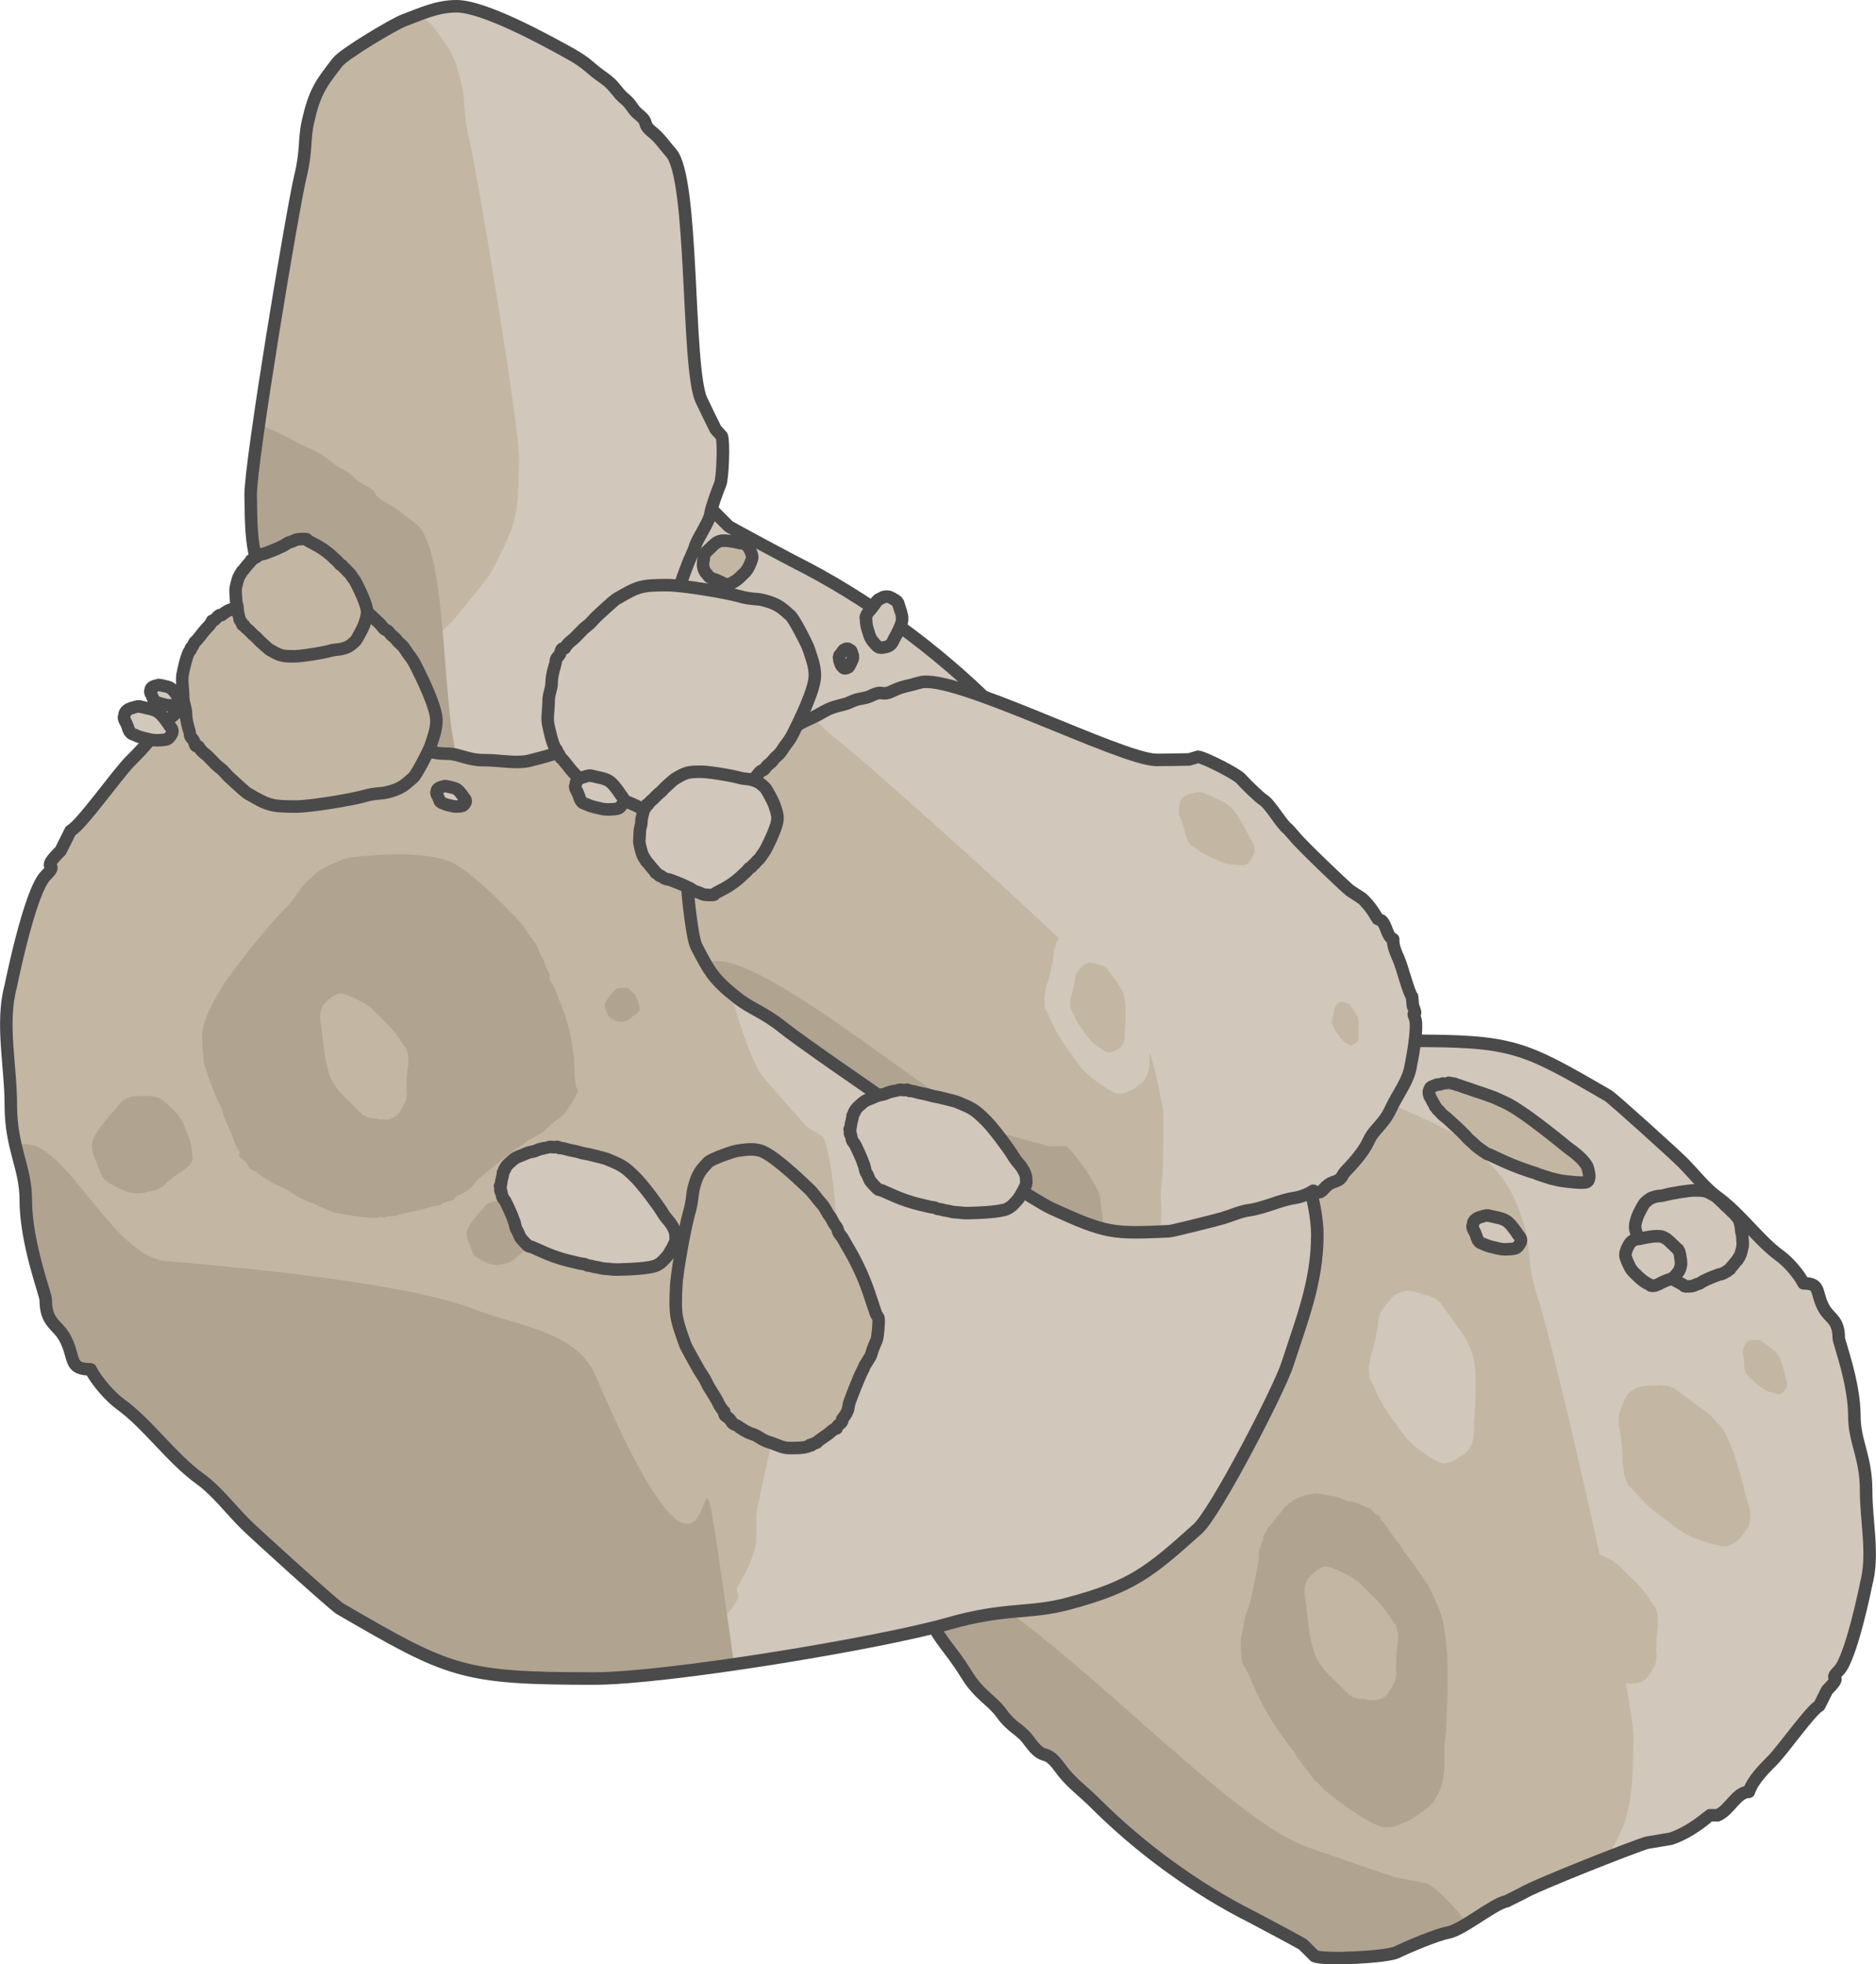 <?xml version="1.0" encoding="UTF-8"?> <!-- Creator: CorelDRAW 2020 (64-Bit) --> <svg xmlns="http://www.w3.org/2000/svg" xmlns:xlink="http://www.w3.org/1999/xlink" xmlns:xodm="http://www.corel.com/coreldraw/odm/2003" xml:space="preserve" width="21.138cm" height="22.131cm" style="shape-rendering:geometricPrecision; text-rendering:geometricPrecision; image-rendering:optimizeQuality; fill-rule:evenodd; clip-rule:evenodd" viewBox="0 0 928.42 972.04"> <defs> <style type="text/css"> <![CDATA[ .str0 {stroke:#4A4A4B;stroke-width:6.2;stroke-linecap:round;stroke-linejoin:round;stroke-miterlimit:22.926} .fil3 {fill:none} .fil2 {fill:#B0A390} .fil1 {fill:#C3B6A3} .fil0 {fill:#D1C7BA} ]]> </style> <clipPath id="id0"> <path d="M923.57 783.84c-0.02,0.07 -7.35,36.63 -13.55,42.84 -5.97,5.97 3.06,0.81 -5.81,9.68l-3.87 7.74c-4.12,2.06 -18.04,21.91 -23.23,27.1 -4.58,4.58 -9.73,9.84 -11.61,15.49 -6.13,0 -9.45,9.12 -15.49,11.61l-3.87 0c-0.29,0.12 -9.08,8.27 -19.36,11.61l-11.61 1.94c-5.98,1.67 -55.18,20.99 -61.95,25.17l-7.74 3.87c-6.04,0.98 -21.93,14.33 -29.04,15.49 -4.94,0.8 -20.32,7.26 -25.17,9.68 -4.83,2.42 -35.68,3.99 -40.65,1.94l-5.81 -5.81c-1.8,-1.12 -22.89,-12.42 -25.17,-13.55 -27.84,-13.92 -55.59,-34.29 -77.43,-56.14 -6.33,-6.33 -12.37,-10.41 -17.42,-17.42 -8.05,-11.17 -7.43,-2.38 -15.49,-13.55 -4.3,-5.97 -8.3,-6.27 -13.55,-13.55 -4.88,-6.77 -11.01,-8.97 -17.42,-19.36 -8.88,-14.37 -11.98,-14.29 -21.29,-32.91 -11.97,-23.93 -40.65,-82.03 -40.65,-108.4 0,-18.3 5.98,-32.91 11.61,-50.33 3.2,-9.88 27.97,-57.73 34.84,-63.88 18.4,-16.47 25.22,-22.37 50.33,-29.04 15.34,-4.07 24.08,-1.35 46.46,-7.74 26.81,-7.66 109.49,-21.29 137.44,-21.29 51.57,0 56.2,2.42 98.72,27.1 2.25,1.3 32.85,28.98 36.78,32.91 5.86,5.86 11.13,12.88 17.42,17.42 11.3,8.14 20.38,21.4 30.97,29.04 4.03,2.9 9.34,9.01 11.61,13.55 8.55,0 5.95,4.15 9.68,11.61 2.96,5.92 7.74,5.9 7.74,15.49 0,1.94 7.74,21.92 7.74,38.72 0,12.63 5.81,19.96 5.81,36.78 0,15.4 3.93,31.89 0,46.21z"></path> </clipPath> <clipPath id="id1"> <path d="M5.33 487.9c0.02,-0.08 9.37,-46.7 17.28,-54.61 7.61,-7.61 -3.9,-1.03 7.4,-12.34l4.94 -9.87c5.26,-2.63 23,-27.93 29.62,-34.55 5.83,-5.83 12.41,-12.54 14.81,-19.74 7.81,0 12.05,-11.62 19.74,-14.81l4.94 0c0.36,-0.15 11.57,-10.54 24.68,-14.81l14.81 -2.47c7.63,-2.13 70.35,-26.75 78.97,-32.08l9.87 -4.94c7.7,-1.25 27.96,-18.27 37.02,-19.74 6.3,-1.02 25.9,-9.25 32.08,-12.34 6.16,-3.08 45.49,-5.09 51.83,-2.47l7.4 7.4c2.3,1.42 29.19,15.83 32.08,17.28 35.49,17.75 70.86,43.72 98.72,71.57 8.07,8.07 15.77,13.27 22.21,22.21 10.26,14.24 9.48,3.03 19.74,17.27 5.48,7.61 10.59,7.99 17.28,17.28 6.23,8.64 14.03,11.44 22.21,24.68 11.32,18.32 15.28,18.21 27.15,41.95 15.26,30.51 51.83,104.57 51.83,138.2 0,23.33 -7.63,41.96 -14.81,64.16 -4.07,12.6 -35.65,73.59 -44.42,81.44 -23.46,20.99 -32.15,28.52 -64.17,37.02 -19.55,5.19 -30.7,1.72 -59.23,9.87 -34.17,9.76 -139.58,27.15 -175.22,27.15 -65.75,0 -71.65,-3.09 -125.86,-34.55 -2.87,-1.66 -41.88,-36.94 -46.89,-41.95 -7.47,-7.47 -14.18,-16.42 -22.21,-22.21 -14.41,-10.38 -25.98,-27.28 -39.49,-37.02 -5.13,-3.7 -11.91,-11.48 -14.81,-17.28 -10.9,0 -7.58,-5.3 -12.34,-14.81 -3.77,-7.55 -9.87,-7.52 -9.87,-19.74 0,-2.47 -9.87,-27.95 -9.87,-49.36 0,-16.1 -7.4,-25.44 -7.4,-46.89 0,-19.64 -5.02,-40.65 0,-58.91z"></path> </clipPath> <clipPath id="id2"> <path d="M698.24 527.06c0,-0.04 3.95,-18.95 1.99,-23.36 -1.89,-4.25 1.8,0.36 -1.01,-5.95l-0.39 -4.57c-1.75,-1.97 -4.88,-14.64 -6.52,-18.34 -1.45,-3.25 -3.06,-6.97 -2.84,-10.08 -3.25,-1.49 -3.06,-6.57 -5.73,-9.2l-2.05 -0.94c-0.13,-0.12 -3.04,-6.08 -7.78,-10.14l-5.75 -3.73c-2.82,-2.24 -24.79,-23.23 -27.48,-26.83l-3.28 -3.69c-2.99,-1.93 -8.57,-12.04 -12.09,-14.31 -2.45,-1.58 -9.23,-8.33 -11.28,-10.65 -2.05,-2.3 -18.08,-10.53 -21.16,-10.78l-4.33 1.31c-1.2,0.08 -14.81,0.26 -16.26,0.24 -17.76,-0.24 -100.82,-43.19 -117.1,-38.26 -4.72,1.43 -8.79,1.87 -12.98,3.93 -6.67,3.28 -4.45,-0.69 -11.12,2.59 -3.56,1.75 -5.75,0.92 -10.1,3.06 -4.04,1.99 -7.76,1.53 -13.4,4.84 -7.79,4.58 -9.42,3.79 -18.36,10.25 -11.48,8.31 -39.16,28.56 -44.81,40.92 -3.92,8.58 -3.88,16.87 -4.63,26.4 -0.42,5.4 2.47,33.84 4.8,38.39 6.23,12.18 8.59,16.6 20.48,25.83 7.27,5.63 12.49,6.48 22.99,14.91 12.58,10.1 117.51,82.32 132.34,89.11 27.37,12.52 30.35,12.51 58.2,11.27 1.47,-0.07 23.65,-5.6 26.57,-6.49 4.36,-1.32 8.67,-3.34 12.98,-3.93 7.74,-1.07 15.4,-5.08 22.66,-6.09 2.76,-0.38 6.89,-1.95 9.07,-3.53 4.54,2.08 4.05,-0.5 7.63,-3.09 2.84,-2.05 5.37,-0.88 7.43,-5.38 0.42,-0.91 8.81,-8.39 12.41,-16.26 2.71,-5.92 7.36,-7.94 10.97,-15.82 3.3,-7.22 8.92,-13.99 9.91,-21.65z"></path> </clipPath> <clipPath id="id3"> <path d="M263.7 375.97c0.03,-0.01 18.84,-4.45 22,-8.1 3.04,-3.51 0.43,1.78 4.96,-3.43l3.97 -2.29c1.04,-2.42 11.2,-10.62 13.85,-13.68 2.33,-2.69 5.02,-5.72 7.92,-6.85 -0.03,-3.57 4.65,-5.56 5.91,-9.09l-0.02 -2.26c0.06,-0.17 4.22,-5.33 5.89,-11.35l0.94 -6.79c0.83,-3.5 10.53,-32.3 12.65,-36.26l1.96 -4.54c0.47,-3.53 7.27,-12.86 7.83,-17.01 0.39,-2.89 3.64,-11.89 4.86,-14.73 1.22,-2.83 1.88,-20.84 0.79,-23.73l-3.02 -3.36c-0.58,-1.05 -6.51,-13.3 -7.11,-14.62 -7.31,-16.18 -3.63,-109.62 -14.99,-122.27 -3.29,-3.66 -5.43,-7.17 -9.07,-10.09 -5.8,-4.65 -1.26,-4.33 -7.06,-8.98 -3.1,-2.48 -3.27,-4.82 -7.05,-7.85 -3.51,-2.82 -4.68,-6.38 -10.06,-10.08 -7.45,-5.12 -7.42,-6.93 -17.07,-12.28 -12.39,-6.87 -42.47,-23.35 -56.06,-23.24 -9.43,0.08 -16.93,3.64 -25.87,7 -5.07,1.91 -29.6,16.58 -32.74,20.62 -8.39,10.81 -11.4,14.82 -14.71,29.5 -2.02,8.97 -0.57,14.06 -3.75,27.15 -3.81,15.68 -24.74,141.32 -24.6,157.64 0.26,30.1 1.53,32.79 14.47,57.49 0.68,1.31 15.1,19.04 17.14,21.32 3.05,3.39 6.7,6.43 9.07,10.09 4.25,6.56 11.13,11.8 15.12,17.94 1.52,2.34 4.69,5.41 7.04,6.72 0.04,4.99 2.17,3.45 6.03,5.6 3.06,1.7 3.08,4.49 8.02,4.45 1,-0.01 11.33,4.42 19.99,4.35 6.51,-0.06 10.31,3.3 18.98,3.22 7.94,-0.07 16.45,2.15 23.81,-0.21z"></path> </clipPath> </defs> <g id="Слой_x0020_1">  <g id="_2435532593696"> <g> <g> <g> <path class="fil0" d="M923.57 783.84c-0.02,0.07 -7.35,36.63 -13.55,42.84 -5.97,5.97 3.06,0.81 -5.81,9.68l-3.87 7.74c-4.12,2.06 -18.04,21.91 -23.23,27.1 -4.58,4.58 -9.73,9.84 -11.61,15.49 -6.13,0 -9.45,9.12 -15.49,11.61l-3.87 0c-0.29,0.12 -9.08,8.27 -19.36,11.61l-11.61 1.94c-5.98,1.67 -55.18,20.99 -61.95,25.17l-7.74 3.87c-6.04,0.98 -21.93,14.33 -29.04,15.49 -4.94,0.8 -20.32,7.26 -25.17,9.68 -4.83,2.42 -35.68,3.99 -40.65,1.94l-5.81 -5.81c-1.8,-1.12 -22.89,-12.42 -25.17,-13.55 -27.84,-13.92 -55.59,-34.29 -77.43,-56.14 -6.33,-6.33 -12.37,-10.41 -17.42,-17.42 -8.05,-11.17 -7.43,-2.38 -15.49,-13.55 -4.3,-5.97 -8.3,-6.27 -13.55,-13.55 -4.88,-6.77 -11.01,-8.97 -17.42,-19.36 -8.88,-14.37 -11.98,-14.29 -21.29,-32.91 -11.97,-23.93 -40.65,-82.03 -40.65,-108.4 0,-18.3 5.98,-32.91 11.61,-50.33 3.2,-9.88 27.97,-57.73 34.84,-63.88 18.4,-16.47 25.22,-22.37 50.33,-29.04 15.34,-4.07 24.08,-1.35 46.46,-7.74 26.81,-7.66 109.49,-21.29 137.44,-21.29 51.57,0 56.2,2.42 98.72,27.1 2.25,1.3 32.85,28.98 36.78,32.91 5.86,5.86 11.13,12.88 17.42,17.42 11.3,8.14 20.38,21.4 30.97,29.04 4.03,2.9 9.34,9.01 11.61,13.55 8.55,0 5.95,4.15 9.68,11.61 2.96,5.92 7.74,5.9 7.74,15.49 0,1.94 7.74,21.92 7.74,38.72 0,12.63 5.81,19.96 5.81,36.78 0,15.4 3.93,31.89 0,46.21z"></path> <g style="clip-path:url(#id0)"> <g> <path id="1" class="fil1" d="M540.94 1040.65c-0.07,-0.01 -36.08,-6.13 -42.14,-11.16 -5.83,-4.84 -0.83,2.46 -9.49,-4.73l-7.6 -3.16c-1.99,-3.33 -21.44,-14.64 -26.52,-18.85 -4.47,-3.71 -9.61,-7.89 -15.17,-9.43 0.06,-4.92 -8.9,-7.66 -11.31,-12.52l0.04 -3.11c-0.11,-0.23 -8.07,-7.35 -11.27,-15.64l-1.8 -9.35c-1.59,-4.82 -20.17,-44.5 -24.23,-49.96l-3.75 -6.25c-0.91,-4.86 -13.93,-17.72 -15,-23.44 -0.74,-3.98 -6.96,-16.38 -9.31,-20.29 -2.34,-3.9 -3.59,-28.71 -1.51,-32.7l5.79 -4.63c1.12,-1.44 12.47,-18.33 13.62,-20.15 14.01,-22.3 6.94,-151.04 28.71,-168.47 6.31,-5.05 10.39,-9.88 17.36,-13.9 11.1,-6.4 2.42,-5.96 13.52,-12.37 5.93,-3.42 6.27,-6.64 13.5,-10.81 6.73,-3.88 8.96,-8.79 19.27,-13.89 14.26,-7.05 14.22,-9.55 32.68,-16.92 23.73,-9.47 81.34,-32.18 107.36,-32.01 18.06,0.11 32.42,5.01 49.55,9.65 9.72,2.63 56.69,22.84 62.7,28.41 16.07,14.89 21.83,20.41 28.16,40.65 3.87,12.36 1.1,19.37 7.19,37.4 7.3,21.6 47.38,194.72 47.11,217.2 -0.5,41.47 -2.94,45.17 -27.7,79.21 -1.31,1.8 -28.91,26.23 -32.83,29.37 -5.84,4.67 -12.82,8.87 -17.36,13.9 -8.15,9.03 -21.32,16.25 -28.95,24.72 -2.9,3.22 -8.98,7.46 -13.48,9.26 -0.08,6.88 -4.16,4.76 -11.56,7.71 -5.87,2.34 -5.9,6.19 -15.36,6.13 -1.91,-0.01 -21.71,6.09 -38.28,5.99 -12.46,-0.08 -19.75,4.55 -36.35,4.44 -15.2,-0.1 -31.5,2.97 -45.6,-0.29z"></path> <path class="fil2" d="M543.05 1166.4c0.12,-0.03 65.78,-12.97 73.39,-18.72 7.33,-5.53 3.75,2.03 14.63,-6.2l12.25 -4.4c1.07,-3.39 29.64,-17.54 36.02,-22.35 5.62,-4.24 12.15,-9.05 21.76,-11.58 -4.35,-4.39 10.95,-8.7 11.51,-13.55l-2.75 -2.78c0.03,-0.23 9.58,-8.25 8.75,-16.32l-4.5 -8.74c-1.01,-4.64 1.46,-43.98 4.75,-49.71l2 -6.37c-2.39,-4.54 12.19,-18.74 9.38,-24.08 -1.96,-3.71 -0.38,-16.09 0.88,-20.08 1.25,-3.97 -17.61,-26.43 -25.14,-29.56l-15.38 -2.94c-3.44,-1.06 -40.33,-13.81 -44.14,-15.2 -46.76,-17.04 -143.56,-133.65 -201.42,-144.73 -16.76,-3.21 -28.96,-6.68 -46.14,-8.83 -27.37,-3.42 -9.89,-4.83 -37.26,-8.26 -14.62,-1.83 -18.06,-4.64 -35.89,-6.87 -16.6,-2.08 -25.22,-6.01 -49.9,-8.43 -34.15,-3.35 -36.2,-5.59 -78.91,-8.35 -54.88,-3.55 -187.85,-11.91 -238.98,-6.37 -35.47,3.85 -59.54,11.21 -89.29,18.91 -16.88,4.37 -92,32.19 -99.04,38.41 -18.84,16.66 -25.43,22.79 -20.51,42.2 3.01,11.85 14.5,17.55 18.01,34.95 4.21,20.83 74.14,183.99 94,204.04 36.65,36.99 44.63,39.8 122.68,65.1 4.13,1.34 79.51,17.47 89.91,19.46 15.52,2.97 32.88,5.27 46.15,8.83 23.81,6.39 55.96,10.12 78.28,16.11 8.49,2.28 24.1,4.81 34.52,5.48 6.08,6.13 12.28,3.39 29.39,4.5 13.57,0.88 16.94,4.31 35.52,2.3 3.76,-0.41 47.99,0.95 80.53,-2.58 24.48,-2.65 42.8,-0.03 75.41,-3.57 29.85,-3.24 64.59,-3.88 89.55,-9.71z"></path> </g> </g> <path class="fil3 str0" d="M923.57 783.84c-0.02,0.07 -7.35,36.63 -13.55,42.84 -5.97,5.97 3.06,0.81 -5.81,9.68l-3.87 7.74c-4.12,2.06 -18.04,21.91 -23.23,27.1 -4.58,4.58 -9.73,9.84 -11.61,15.49 -6.13,0 -9.45,9.12 -15.49,11.61l-3.87 0c-0.29,0.12 -9.08,8.27 -19.36,11.61l-11.61 1.94c-5.98,1.67 -55.18,20.99 -61.95,25.17l-7.74 3.87c-6.04,0.98 -21.93,14.33 -29.04,15.49 -4.94,0.8 -20.32,7.26 -25.17,9.68 -4.83,2.42 -35.68,3.99 -40.65,1.94l-5.81 -5.81c-1.8,-1.12 -22.89,-12.42 -25.17,-13.55 -27.84,-13.92 -55.59,-34.29 -77.43,-56.14 -6.33,-6.33 -12.37,-10.41 -17.42,-17.42 -8.05,-11.17 -7.43,-2.38 -15.49,-13.55 -4.3,-5.97 -8.3,-6.27 -13.55,-13.55 -4.88,-6.77 -11.01,-8.97 -17.42,-19.36 -8.88,-14.37 -11.98,-14.29 -21.29,-32.91 -11.97,-23.93 -40.65,-82.03 -40.65,-108.4 0,-18.3 5.98,-32.91 11.61,-50.33 3.2,-9.88 27.97,-57.73 34.84,-63.88 18.4,-16.47 25.22,-22.37 50.33,-29.04 15.34,-4.07 24.08,-1.35 46.46,-7.74 26.81,-7.66 109.49,-21.29 137.44,-21.29 51.57,0 56.2,2.42 98.72,27.1 2.25,1.3 32.85,28.98 36.78,32.91 5.86,5.86 11.13,12.88 17.42,17.42 11.3,8.14 20.38,21.4 30.97,29.04 4.03,2.9 9.34,9.01 11.61,13.55 8.55,0 5.95,4.15 9.68,11.61 2.96,5.92 7.74,5.9 7.74,15.49 0,1.94 7.74,21.92 7.74,38.72 0,12.63 5.81,19.96 5.81,36.78 0,15.4 3.93,31.89 0,46.21z"></path> <g> <path class="fil0 str0" d="M862.3 617.21c-0,0.01 -0.77,3.83 -1.42,4.48 -0.62,0.62 0.32,0.08 -0.61,1.01l-0.41 0.81c-0.43,0.22 -1.89,2.29 -2.43,2.84 -0.48,0.48 -1.02,1.03 -1.22,1.62 -0.64,0 -0.99,0.95 -1.62,1.22l-0.41 0c-0.03,0.01 -0.95,0.87 -2.03,1.22l-1.22 0.2c-0.63,0.18 -5.77,2.2 -6.48,2.63l-0.81 0.41c-0.63,0.1 -2.29,1.5 -3.04,1.62 -0.52,0.08 -2.13,0.76 -2.63,1.01 -0.51,0.25 -3.73,0.42 -4.25,0.2l-0.61 -0.61c-0.19,-0.12 -2.4,-1.3 -2.63,-1.42 -2.91,-1.46 -5.82,-3.59 -8.1,-5.87 -0.66,-0.66 -1.29,-1.09 -1.82,-1.82 -0.84,-1.17 -0.78,-0.25 -1.62,-1.42 -0.45,-0.62 -0.87,-0.66 -1.42,-1.42 -0.51,-0.71 -1.15,-0.94 -1.82,-2.03 -0.93,-1.5 -1.25,-1.5 -2.23,-3.44 -1.25,-2.5 -4.25,-8.58 -4.25,-11.34 0,-1.92 0.63,-3.44 1.22,-5.27 0.33,-1.03 2.93,-6.04 3.65,-6.69 1.93,-1.72 2.64,-2.34 5.27,-3.04 1.6,-0.43 2.52,-0.14 4.86,-0.81 2.81,-0.8 11.46,-2.23 14.38,-2.23 5.4,0 5.88,0.25 10.33,2.84 0.24,0.14 3.44,3.03 3.85,3.44 0.61,0.61 1.16,1.35 1.82,1.82 1.18,0.85 2.13,2.24 3.24,3.04 0.42,0.3 0.98,0.94 1.22,1.42 0.9,0 0.62,0.43 1.01,1.22 0.31,0.62 0.81,0.62 0.81,1.62 0,0.2 0.81,2.29 0.81,4.05 0,1.32 0.61,2.09 0.61,3.85 0,1.61 0.41,3.34 0,4.84z"></path> <path class="fil0 str0" d="M831.82 626.26c-0,0 -0.4,1.98 -0.73,2.32 -0.32,0.32 0.17,0.04 -0.31,0.52l-0.21 0.42c-0.22,0.11 -0.98,1.19 -1.26,1.47 -0.25,0.25 -0.53,0.53 -0.63,0.84 -0.33,0 -0.51,0.49 -0.84,0.63l-0.21 0c-0.02,0.01 -0.49,0.45 -1.05,0.63l-0.63 0.1c-0.32,0.09 -2.99,1.14 -3.35,1.36l-0.42 0.21c-0.33,0.05 -1.19,0.78 -1.57,0.84 -0.27,0.04 -1.1,0.39 -1.36,0.52 -0.26,0.13 -1.93,0.22 -2.2,0.1l-0.31 -0.31c-0.1,-0.06 -1.24,-0.67 -1.36,-0.73 -1.51,-0.75 -3.01,-1.86 -4.19,-3.04 -0.34,-0.34 -0.67,-0.56 -0.94,-0.94 -0.44,-0.6 -0.4,-0.13 -0.84,-0.73 -0.23,-0.32 -0.45,-0.34 -0.73,-0.73 -0.26,-0.37 -0.6,-0.49 -0.94,-1.05 -0.48,-0.78 -0.65,-0.77 -1.15,-1.78 -0.65,-1.3 -2.2,-4.44 -2.2,-5.87 0,-0.99 0.32,-1.78 0.63,-2.72 0.17,-0.53 1.51,-3.13 1.89,-3.46 1,-0.89 1.37,-1.21 2.72,-1.57 0.83,-0.22 1.3,-0.07 2.52,-0.42 1.45,-0.41 5.93,-1.15 7.44,-1.15 2.79,0 3.04,0.13 5.35,1.47 0.12,0.07 1.78,1.57 1.99,1.78 0.32,0.32 0.6,0.7 0.94,0.94 0.61,0.44 1.1,1.16 1.68,1.57 0.22,0.16 0.51,0.49 0.63,0.73 0.46,0 0.32,0.22 0.52,0.63 0.16,0.32 0.42,0.32 0.42,0.84 0,0.1 0.42,1.19 0.42,2.1 0,0.68 0.31,1.08 0.31,1.99 0,0.83 0.21,1.73 0,2.5z"></path> </g> <path class="fil1 str0" d="M707.76 538.5c-0,0 -1.04,1.89 -0.52,2.7 0.51,0.77 -0.48,-0.27 0.27,0.88l0.11 0.63c0.47,0.47 1.31,2.46 1.76,3.13 0.39,0.59 0.82,1.26 0.77,1.63 0.87,0.6 0.82,1.21 1.54,1.88l0.55 0.38c0.03,0.03 0.82,1.15 2.09,2.26l1.54 1.19c0.75,0.64 6.64,6.05 7.37,6.85l0.88 0.88c0.8,0.62 2.3,2.6 3.24,3.33 0.66,0.51 2.47,2.21 3.02,2.76 0.55,0.55 4.84,3.61 5.66,4.03l1.16 0.38c0.32,0.14 3.96,1.83 4.35,2.02 4.75,2.27 9.85,4.32 14.2,5.75 1.26,0.41 2.35,0.87 3.47,1.14 1.78,0.43 1.19,0.65 2.97,1.08 0.95,0.23 1.54,0.61 2.7,0.89 1.08,0.26 2.07,0.79 3.58,1.08 2.08,0.4 2.52,0.71 4.9,1.02 3.06,0.4 10.45,1.33 11.95,0.48 1.04,-0.59 1.03,-1.64 1.22,-2.75 0.11,-0.63 -0.68,-4.58 -1.31,-5.45 -1.68,-2.32 -2.31,-3.18 -5.5,-5.84 -1.95,-1.63 -3.34,-2.39 -6.16,-4.78 -3.37,-2.86 -14.34,-11.36 -18.31,-14.09 -7.33,-5.03 -8.12,-5.4 -15.57,-8.76 -0.39,-0.18 -6.32,-2.27 -7.1,-2.53 -1.17,-0.38 -2.31,-0.67 -3.47,-1.14 -2.07,-0.84 -4.11,-1.3 -6.05,-2.09 -0.74,-0.3 -1.84,-0.62 -2.42,-0.7 -1.22,-0.83 -1.08,-0.45 -2.04,-0.57 -0.76,-0.1 -1.44,-0.57 -1.98,-0.26 -0.11,0.06 -2.35,-0.05 -3.31,0.49 -0.72,0.41 -1.96,0.07 -2.92,0.61 -0.88,0.49 -2.38,0.64 -2.63,1.48z"></path> <path class="fil1" d="M809.63 686.94c-0.01,0 -3.85,2.16 -4.17,3.31 -0.31,1.11 -0.3,-0.47 -0.76,1.19l-0.66 0.83c0.03,0.71 -1.39,3.46 -1.65,4.43 -0.23,0.85 -0.51,1.81 -1.06,2.27 0.41,0.97 -0.45,1.75 -0.34,2.78l0.26 0.62c0.01,0.05 -0.37,1.67 -0.08,3.39l0.55 1.9c0.2,1 1.22,9.35 1.18,10.54l0.06 1.34c0.29,0.99 -0.23,3.88 0.12,5.04 0.24,0.81 0.51,3.43 0.54,4.27 0.04,0.83 1.93,5.79 2.5,6.52l1.08 0.77c0.25,0.26 3.01,3.31 3.3,3.64 3.52,4.05 7.81,7.92 11.87,10.8 1.18,0.84 2.07,1.69 3.24,2.3 1.87,0.98 0.78,1.12 2.65,2.1 1,0.52 1.3,1.15 2.52,1.79 1.13,0.59 1.81,1.51 3.47,2.25 2.3,1.02 2.5,1.52 5.34,2.5 3.64,1.26 12.47,4.25 15.6,3.54 2.17,-0.49 3.5,-1.84 5.19,-3.21 0.96,-0.78 4.97,-6.01 5.24,-7.27 0.72,-3.37 0.96,-4.62 0.06,-8.79 -0.55,-2.55 -1.46,-3.87 -2.21,-7.6 -0.89,-4.47 -4.84,-18 -6.72,-22.45 -3.47,-8.21 -4.07,-8.88 -9.86,-14.98 -0.31,-0.32 -5.65,-4.44 -6.38,-4.96 -1.09,-0.77 -2.28,-1.42 -3.24,-2.3 -1.73,-1.58 -3.91,-2.66 -5.53,-4.14 -0.62,-0.56 -1.7,-1.24 -2.39,-1.48 -0.58,-1.36 -0.89,-0.83 -2.03,-1.23 -0.9,-0.31 -1.22,-1.07 -2.36,-0.81 -0.23,0.05 -3.12,-0.64 -5.11,-0.19 -1.5,0.34 -2.76,-0.38 -4.75,0.07 -1.83,0.42 -4.05,0.24 -5.48,1.25z"></path> <path class="fil1" d="M865.39 663.63c-0,0 -1.3,0.73 -1.4,1.11 -0.1,0.37 -0.1,-0.16 -0.25,0.4l-0.22 0.28c0.01,0.24 -0.47,1.16 -0.56,1.49 -0.08,0.29 -0.17,0.61 -0.36,0.76 0.14,0.33 -0.15,0.59 -0.11,0.93l0.09 0.21c0,0.02 -0.12,0.56 -0.03,1.14l0.19 0.64c0.07,0.34 0.41,3.14 0.4,3.54l0.02 0.45c0.1,0.33 -0.08,1.3 0.04,1.69 0.08,0.27 0.17,1.15 0.18,1.43 0.01,0.28 0.65,1.95 0.84,2.19l0.36 0.26c0.09,0.09 1.01,1.11 1.11,1.22 1.19,1.36 2.63,2.66 3.99,3.63 0.4,0.28 0.7,0.57 1.09,0.77 0.63,0.33 0.26,0.38 0.89,0.71 0.34,0.18 0.44,0.39 0.85,0.6 0.38,0.2 0.61,0.51 1.17,0.76 0.77,0.34 0.84,0.51 1.8,0.84 1.23,0.42 4.19,1.43 5.25,1.19 0.73,-0.17 1.18,-0.62 1.75,-1.08 0.32,-0.26 1.67,-2.02 1.76,-2.45 0.24,-1.13 0.32,-1.55 0.02,-2.96 -0.18,-0.86 -0.49,-1.3 -0.74,-2.56 -0.3,-1.5 -1.63,-6.05 -2.26,-7.55 -1.17,-2.76 -1.37,-2.99 -3.32,-5.04 -0.1,-0.11 -1.9,-1.49 -2.15,-1.67 -0.37,-0.26 -0.77,-0.48 -1.09,-0.77 -0.58,-0.53 -1.31,-0.9 -1.86,-1.39 -0.21,-0.19 -0.57,-0.42 -0.8,-0.5 -0.19,-0.46 -0.3,-0.28 -0.68,-0.41 -0.3,-0.1 -0.41,-0.36 -0.79,-0.27 -0.08,0.02 -1.05,-0.21 -1.72,-0.06 -0.5,0.12 -0.93,-0.13 -1.6,0.02 -0.61,0.14 -1.36,0.08 -1.84,0.42z"></path> <path class="fil0" d="M695.38 638.93c-0.01,0 -4.17,0.84 -4.81,1.81 -0.61,0.93 -0.14,-0.52 -1.05,0.86l-0.85 0.56c-0.18,0.66 -2.3,2.77 -2.83,3.57 -0.47,0.71 -1.01,1.51 -1.64,1.77 0.09,1.02 -0.93,1.47 -1.13,2.45l0.06 0.64c-0.01,0.05 -0.83,1.42 -1.07,3.09l-0.06 1.91c-0.11,0.98 -1.65,8.94 -2.03,10.02l-0.34 1.24c-0.03,0.99 -1.35,3.49 -1.38,4.66 -0.02,0.81 -0.55,3.3 -0.76,4.08 -0.21,0.78 0.05,5.88 0.37,6.73l0.76 1.02c0.16,0.31 1.79,3.93 1.95,4.32 2.03,4.76 4.82,9.58 7.69,13.43 0.83,1.12 1.4,2.16 2.29,3.07 1.42,1.45 0.39,1.26 1.81,2.71 0.76,0.77 0.85,1.44 1.78,2.39 0.86,0.88 1.21,1.92 2.52,3.09 1.81,1.62 1.85,2.14 4.16,3.87 2.97,2.23 10.18,7.59 13.26,7.86 2.14,0.19 3.76,-0.65 5.71,-1.41 1.11,-0.43 6.34,-4.04 6.96,-5.12 1.66,-2.88 2.25,-3.95 2.66,-8.05 0.25,-2.5 -0.19,-3.98 0.23,-7.63 0.5,-4.37 0.89,-17.95 0.48,-22.58 -0.75,-8.56 -1.11,-9.35 -4.61,-16.66 -0.19,-0.39 -3.87,-5.75 -4.38,-6.44 -0.77,-1.03 -1.67,-1.98 -2.29,-3.07 -1.12,-1.96 -2.8,-3.6 -3.85,-5.44 -0.4,-0.7 -1.19,-1.64 -1.75,-2.07 -0.13,-1.42 -0.57,-1.03 -1.5,-1.73 -0.74,-0.55 -0.8,-1.35 -1.92,-1.44 -0.23,-0.02 -2.67,-1.51 -4.64,-1.68 -1.48,-0.13 -2.42,-1.17 -4.38,-1.34 -1.8,-0.16 -3.78,-0.98 -5.4,-0.48z"></path> <path class="fil1" d="M811.18 832.67c0.01,-0 3.23,-1.24 3.61,-2.1 0.36,-0.83 0.18,0.4 0.72,-0.83l0.6 -0.57c0.06,-0.56 1.47,-2.53 1.78,-3.25 0.28,-0.63 0.6,-1.35 1.08,-1.64 -0.21,-0.8 0.54,-1.31 0.58,-2.12l-0.13 -0.51c0,-0.04 0.48,-1.25 0.44,-2.62l-0.21 -1.54c-0.04,-0.8 0.11,-7.39 0.28,-8.3l0.1 -1.04c-0.11,-0.8 0.61,-2.98 0.48,-3.92 -0.09,-0.65 -0,-2.72 0.06,-3.37 0.07,-0.65 -0.84,-4.7 -1.2,-5.34l-0.75 -0.72c-0.17,-0.23 -1.96,-2.91 -2.15,-3.2 -2.27,-3.54 -5.15,-7.03 -7.98,-9.72 -0.82,-0.78 -1.41,-1.54 -2.25,-2.15 -1.34,-0.97 -0.48,-0.96 -1.82,-1.93 -0.71,-0.52 -0.88,-1.04 -1.75,-1.67 -0.81,-0.59 -1.23,-1.37 -2.43,-2.14 -1.67,-1.06 -1.77,-1.46 -3.85,-2.54 -2.68,-1.39 -9.18,-4.71 -11.69,-4.51 -1.74,0.14 -2.92,1.03 -4.39,1.9 -0.83,0.49 -4.53,4.1 -4.88,5.04 -0.94,2.53 -1.27,3.47 -1.04,6.81 0.14,2.04 0.69,3.16 0.85,6.14 0.19,3.57 1.71,14.5 2.66,18.17 1.76,6.76 2.15,7.35 5.94,12.73 0.2,0.29 3.87,4.09 4.38,4.57 0.76,0.72 1.6,1.36 2.25,2.15 1.16,1.42 2.73,2.51 3.82,3.84 0.41,0.51 1.17,1.16 1.68,1.42 0.29,1.12 0.6,0.75 1.43,1.18 0.66,0.34 0.82,0.97 1.74,0.9 0.18,-0.01 2.35,0.85 3.94,0.73 1.2,-0.09 2.1,0.61 3.69,0.49 1.46,-0.12 3.17,0.28 4.39,-0.35z"></path> <path class="fil0 str0" d="M730.54 603.19c-0,0 -1.07,0.87 -1.1,1.17 -0.02,0.29 -0.13,-0.08 -0.16,0.35l-0.15 0.26c0.06,0.17 -0.21,0.95 -0.23,1.21 -0.02,0.22 -0.04,0.48 -0.18,0.64 0.2,0.19 -0.02,0.46 0.08,0.69l0.12 0.12c0,0.01 -0.01,0.43 0.2,0.82l0.3 0.4c0.13,0.22 1.01,2.11 1.08,2.4l0.11 0.31c0.16,0.21 0.19,0.94 0.37,1.19 0.13,0.17 0.39,0.77 0.46,0.97 0.07,0.2 0.99,1.2 1.23,1.32l0.39 0.08c0.1,0.04 1.17,0.51 1.28,0.57 1.38,0.64 2.99,1.17 4.47,1.49 0.43,0.09 0.76,0.21 1.18,0.25 0.65,0.06 0.32,0.2 0.98,0.26 0.35,0.03 0.49,0.16 0.91,0.2 0.4,0.04 0.67,0.19 1.24,0.22 0.79,0.03 0.89,0.13 1.85,0.11 1.23,-0.03 4.22,-0.12 5.16,-0.58 0.65,-0.32 0.98,-0.76 1.42,-1.24 0.25,-0.27 1.17,-1.88 1.17,-2.21 0,-0.87 -0.01,-1.19 -0.57,-2.1 -0.34,-0.56 -0.72,-0.79 -1.2,-1.61 -0.58,-0.98 -2.73,-3.84 -3.62,-4.73 -1.64,-1.64 -1.88,-1.74 -4.11,-2.67 -0.12,-0.05 -2.08,-0.54 -2.34,-0.6 -0.4,-0.08 -0.81,-0.13 -1.18,-0.25 -0.65,-0.22 -1.41,-0.28 -2.02,-0.48 -0.23,-0.08 -0.62,-0.14 -0.85,-0.13 -0.27,-0.27 -0.34,-0.12 -0.72,-0.11 -0.31,0.01 -0.46,-0.14 -0.8,0.02 -0.07,0.03 -1.03,0.13 -1.63,0.42 -0.45,0.22 -0.9,0.16 -1.5,0.45 -0.55,0.27 -1.26,0.43 -1.65,0.8z"></path> </g> <g> <path class="fil0" d="M5.33 487.9c0.02,-0.08 9.37,-46.7 17.28,-54.61 7.61,-7.61 -3.9,-1.03 7.4,-12.34l4.94 -9.87c5.26,-2.63 23,-27.93 29.62,-34.55 5.83,-5.83 12.41,-12.54 14.81,-19.74 7.81,0 12.05,-11.62 19.74,-14.81l4.94 0c0.36,-0.15 11.57,-10.54 24.68,-14.81l14.81 -2.47c7.63,-2.13 70.35,-26.75 78.97,-32.08l9.87 -4.94c7.7,-1.25 27.96,-18.27 37.02,-19.74 6.3,-1.02 25.9,-9.25 32.08,-12.34 6.16,-3.08 45.49,-5.09 51.83,-2.47l7.4 7.4c2.3,1.42 29.19,15.83 32.08,17.28 35.49,17.75 70.86,43.72 98.72,71.57 8.07,8.07 15.77,13.27 22.21,22.21 10.26,14.24 9.48,3.03 19.74,17.27 5.48,7.61 10.59,7.99 17.28,17.28 6.23,8.64 14.03,11.44 22.21,24.68 11.32,18.32 15.28,18.21 27.15,41.95 15.26,30.51 51.83,104.57 51.83,138.2 0,23.33 -7.63,41.96 -14.81,64.16 -4.07,12.6 -35.65,73.59 -44.42,81.44 -23.46,20.99 -32.15,28.52 -64.17,37.02 -19.55,5.19 -30.7,1.72 -59.23,9.87 -34.17,9.76 -139.58,27.15 -175.22,27.15 -65.75,0 -71.65,-3.09 -125.86,-34.55 -2.87,-1.66 -41.88,-36.94 -46.89,-41.95 -7.47,-7.47 -14.18,-16.42 -22.21,-22.21 -14.41,-10.38 -25.98,-27.28 -39.49,-37.02 -5.13,-3.7 -11.91,-11.48 -14.81,-17.28 -10.9,0 -7.58,-5.3 -12.34,-14.81 -3.77,-7.55 -9.87,-7.52 -9.87,-19.74 0,-2.47 -9.87,-27.95 -9.87,-49.36 0,-16.1 -7.4,-25.44 -7.4,-46.89 0,-19.64 -5.02,-40.65 0,-58.91z"></path> <g style="clip-path:url(#id1)"> <g> <path id="1" class="fil1" d="M245.54 893.31c0.07,-0.03 41.59,-15.79 47.64,-23.75 5.82,-7.66 1.57,3.09 10.21,-8.29l8.32 -5.81c1.6,-4.84 22.13,-23.98 27.19,-30.65 4.46,-5.87 9.61,-12.51 15.87,-15.74 -1.23,-6.53 8.82,-12.06 10.54,-19.03l-0.78 -4.13c0.08,-0.33 7.9,-11.47 9.76,-23.16l-0.06 -12.8c0.77,-6.74 13.57,-63.38 17.13,-71.49l2.99 -9.09c-0.06,-6.65 12.44,-26.49 12.37,-34.31 -0.05,-5.44 4.44,-23.23 6.32,-28.93 1.87,-5.67 -2.48,-38.9 -5.9,-43.75l-7.99 -4.93c-1.67,-1.68 -19.2,-21.71 -20.99,-23.88 -21.97,-26.65 -43.89,-199.14 -73.97,-217.69 -8.71,-5.37 -14.73,-10.92 -23.99,-14.79 -14.75,-6.15 -4.29,-7.41 -19.05,-13.56 -7.88,-3.29 -9.04,-7.49 -18.66,-11.5 -8.95,-3.73 -12.77,-9.78 -26.26,-14.37 -18.68,-6.34 -19.21,-9.67 -42.97,-15.55 -30.54,-7.56 -104.61,-25.52 -135.63,-19.79 -21.52,3.97 -37.49,13.52 -56.84,23.31 -10.97,5.55 -62.24,42.35 -68.1,51.01 -15.66,23.19 -21.22,31.74 -24.01,59.95 -1.7,17.23 3.26,25.96 0.24,51.2 -3.61,30.23 -10.62,268.67 -5,298.46 10.37,54.97 14.15,59.38 51.72,99.35 1.99,2.11 40.68,28.72 46.09,32.06 8.07,4.97 17.39,9.06 23.99,14.79 11.85,10.28 29.26,17.07 40.37,26.71 4.22,3.66 12.47,8 18.27,9.44 1.72,9.12 6.08,5.44 15.6,7.79 7.55,1.87 8.49,6.97 19.76,4.89 2.28,-0.42 27.33,3.49 47.07,-0.15 14.85,-2.74 24.63,1.86 44.41,-1.8 18.11,-3.34 38.28,-2.73 54.33,-10.03z"></path> <path class="fil2" d="M-63.12 1030.09c-0.08,-0.05 -44.87,-23.54 -51,-31.2 -5.9,-7.37 -1.95,1.87 -10.71,-9.08l-8.8 -6.69c-1.43,-4.07 -22.8,-24.18 -27.93,-30.59 -4.52,-5.65 -9.76,-12.07 -16.45,-16.25 1.81,-4.53 -8.91,-11.5 -10.34,-17.2l1.14 -2.87c-0.07,-0.27 -7.94,-10.8 -9.19,-20.07l0.95 -9.55c-0.38,-5.25 -10.64,-51.21 -14.01,-58.28l-2.68 -7.64c0.53,-4.95 -11.92,-23.31 -11.3,-29.14 0.43,-4.06 -3.31,-18.62 -4.99,-23.41 -1.67,-4.77 5.42,-28.38 9.53,-31.04l9.17 -1.43c1.97,-0.78 22.71,-10.81 24.84,-11.93 26.11,-13.72 62.19,-136.49 96.7,-141.86 10,-1.56 17.02,-4.01 27.52,-4.28 16.72,-0.44 5.25,-4.33 21.98,-4.76 8.93,-0.23 10.51,-3.05 21.41,-3.33 10.14,-0.27 14.78,-3.71 30.01,-3.33 21.07,0.53 43.03,55.57 69.69,57.88 34.27,2.97 117.34,10.46 151.22,23.49 23.5,9.05 51.64,11.1 61.2,33.47 75.1,175.82 41.45,-46.34 68.46,142.57 3.35,23.46 -5.99,151.07 -14.26,171.75 -15.24,38.17 -19.72,40.4 -63.98,59.67 -2.34,1.02 -46.92,9.99 -53.13,10.96 -9.26,1.44 -19.83,1.87 -27.52,4.28 -13.8,4.34 -33.5,4.5 -46.44,8.57 -4.92,1.55 -14.33,2.46 -20.83,1.9 -2.53,6.33 -7.09,2.35 -17.77,1.42 -8.47,-0.73 -9.86,2.81 -22.17,-1.92 -2.49,-0.96 -30.44,-5.1 -52,-13.4 -16.22,-6.24 -27.34,-5.57 -48.95,-13.88 -19.78,-7.61 -42.11,-12.85 -59.34,-22.84z"></path> </g> </g> <path class="fil3 str0" d="M5.33 487.9c0.02,-0.08 9.37,-46.7 17.28,-54.61 7.61,-7.61 -3.9,-1.03 7.4,-12.34l4.94 -9.87c5.26,-2.63 23,-27.93 29.62,-34.55 5.83,-5.83 12.41,-12.54 14.81,-19.74 7.81,0 12.05,-11.62 19.74,-14.81l4.94 0c0.36,-0.15 11.57,-10.54 24.68,-14.81l14.81 -2.47c7.63,-2.13 70.35,-26.75 78.97,-32.08l9.87 -4.94c7.7,-1.25 27.96,-18.27 37.02,-19.74 6.3,-1.02 25.9,-9.25 32.08,-12.34 6.16,-3.08 45.49,-5.09 51.83,-2.47l7.4 7.4c2.3,1.42 29.19,15.83 32.08,17.28 35.49,17.75 70.86,43.72 98.72,71.57 8.07,8.07 15.77,13.27 22.21,22.21 10.26,14.24 9.48,3.03 19.74,17.27 5.48,7.61 10.59,7.99 17.28,17.28 6.23,8.64 14.03,11.44 22.21,24.68 11.32,18.32 15.28,18.21 27.15,41.95 15.26,30.51 51.83,104.57 51.83,138.2 0,23.33 -7.63,41.96 -14.81,64.16 -4.07,12.6 -35.65,73.59 -44.42,81.44 -23.46,20.99 -32.15,28.52 -64.17,37.02 -19.55,5.19 -30.7,1.72 -59.23,9.87 -34.17,9.76 -139.58,27.15 -175.22,27.15 -65.75,0 -71.65,-3.09 -125.86,-34.55 -2.87,-1.66 -41.88,-36.94 -46.89,-41.95 -7.47,-7.47 -14.18,-16.42 -22.21,-22.21 -14.41,-10.38 -25.98,-27.28 -39.49,-37.02 -5.13,-3.7 -11.91,-11.48 -14.81,-17.28 -10.9,0 -7.58,-5.3 -12.34,-14.81 -3.77,-7.55 -9.87,-7.52 -9.87,-19.74 0,-2.47 -9.87,-27.95 -9.87,-49.36 0,-16.1 -7.4,-25.44 -7.4,-46.89 0,-19.64 -5.02,-40.65 0,-58.91z"></path> <path class="fil0" d="M698.24 527.06c0,-0.04 3.95,-18.95 1.99,-23.36 -1.89,-4.25 1.8,0.36 -1.01,-5.95l-0.39 -4.57c-1.75,-1.97 -4.88,-14.64 -6.52,-18.34 -1.45,-3.25 -3.06,-6.97 -2.84,-10.08 -3.25,-1.49 -3.06,-6.57 -5.73,-9.2l-2.05 -0.94c-0.13,-0.12 -3.04,-6.08 -7.78,-10.14l-5.75 -3.73c-2.82,-2.24 -24.79,-23.23 -27.48,-26.83l-3.28 -3.69c-2.99,-1.93 -8.57,-12.04 -12.09,-14.31 -2.45,-1.58 -9.23,-8.33 -11.28,-10.65 -2.05,-2.3 -18.08,-10.53 -21.16,-10.78l-4.33 1.31c-1.2,0.08 -14.81,0.26 -16.26,0.24 -17.76,-0.24 -100.82,-43.19 -117.1,-38.26 -4.72,1.43 -8.79,1.87 -12.98,3.93 -6.67,3.28 -4.45,-0.69 -11.12,2.59 -3.56,1.75 -5.75,0.92 -10.1,3.06 -4.04,1.99 -7.76,1.53 -13.4,4.84 -7.79,4.58 -9.42,3.79 -18.36,10.25 -11.48,8.31 -39.16,28.56 -44.81,40.92 -3.92,8.58 -3.88,16.87 -4.63,26.4 -0.42,5.4 2.47,33.84 4.8,38.39 6.23,12.18 8.59,16.6 20.48,25.83 7.27,5.63 12.49,6.48 22.99,14.91 12.58,10.1 117.51,82.32 132.34,89.11 27.37,12.52 30.35,12.51 58.2,11.27 1.47,-0.07 23.65,-5.6 26.57,-6.49 4.36,-1.32 8.67,-3.34 12.98,-3.93 7.74,-1.07 15.4,-5.08 22.66,-6.09 2.76,-0.38 6.89,-1.95 9.07,-3.53 4.54,2.08 4.05,-0.5 7.63,-3.09 2.84,-2.05 5.37,-0.88 7.43,-5.38 0.42,-0.91 8.81,-8.39 12.41,-16.26 2.71,-5.92 7.36,-7.94 10.97,-15.82 3.3,-7.22 8.92,-13.99 9.91,-21.65z"></path> <g style="clip-path:url(#id2)"> <g> <path id="1" class="fil1" d="M517.26 700.97c-0.04,0.01 -19.65,9.32 -24.98,8.34 -5.13,-0.94 0.87,1.87 -6.76,0.47l-5.09 0.78c-2.61,-1.39 -17.28,-1.46 -21.74,-2.28 -3.94,-0.72 -8.42,-1.49 -11.75,-0.44 -2.48,-3.16 -7.98,-1.61 -11.56,-3.83l-1.57 -2c-0.17,-0.1 -7.44,-1.72 -13.13,-5.82l-5.59 -5.29c-3.19,-2.48 -31.91,-20.93 -36.55,-22.92l-4.9 -2.6c-2.89,-2.76 -15.41,-6.17 -18.81,-9.42 -2.37,-2.26 -11.53,-7.87 -14.6,-9.51 -3.06,-1.63 -16.28,-16.96 -17.35,-20.26l0.29 -5.07c-0.22,-1.33 -3.63,-16.24 -4.03,-17.82 -4.95,-19.33 -73.77,-98.68 -72.69,-117.75 0.32,-5.53 -0.27,-10.1 0.87,-15.21 1.82,-8.14 -1.93,-4.68 -0.11,-12.83 0.97,-4.35 -0.51,-6.52 0.68,-11.83 1.1,-4.94 -0.38,-8.88 1.75,-15.9 2.94,-9.72 1.65,-11.29 6.35,-22.75 6.04,-14.73 20.85,-50.29 32.85,-59.73 8.33,-6.55 17.4,-8.69 27.61,-12.02 5.79,-1.89 37.6,-6.24 43.19,-4.9 14.95,3.59 20.4,4.99 33.61,15.55 8.07,6.45 10.37,11.93 22.35,21.17 14.35,11.07 120.91,106.57 132.23,120.98 20.9,26.58 21.67,29.83 27.67,60.57 0.32,1.63 0.13,27.3 -0.07,30.73 -0.29,5.12 -1.35,10.34 -0.87,15.21 0.87,8.74 -1.48,18.16 -0.66,26.35 0.31,3.11 -0.31,8.04 -1.46,10.83 3.47,4.41 0.52,4.55 -1.36,9.14 -1.49,3.64 0.45,6.1 -3.91,9.53 -0.88,0.69 -6.84,11.83 -14.48,17.84 -5.75,4.52 -6.73,10.13 -14.38,16.15 -7.01,5.51 -12.91,13.44 -21.03,16.53z"></path> <path class="fil2" d="M502.3 846.9c0.05,-0.05 26.86,-27.79 29.09,-35.44 2.15,-7.36 2.1,1.3 5.29,-9.64l4.59 -7.25c-0.22,-3.77 9.69,-24.72 11.56,-31.13 1.65,-5.64 3.59,-12.07 7.38,-16.8 -2.86,-3.64 3.12,-11.44 2.37,-16.62l-1.81 -2.3c-0.04,-0.24 2.6,-10.68 0.56,-18.92l-3.82 -8.14c-1.41,-4.62 -8.42,-46.2 -8.13,-52.88l-0.42 -7.07c-2.01,-4.21 1.61,-22.19 -0.76,-27.15 -1.65,-3.45 -3.49,-16.71 -3.75,-21.14 -0.26,-4.41 -13.36,-23.75 -17.39,-25.38l-7.51 0.26c-1.76,-0.36 -20.96,-5.66 -22.96,-6.28 -24.51,-7.64 -113.9,-86.43 -142.16,-85.44 -8.19,0.29 -13.04,7.22 -21.2,8.7 -12.99,2.36 -5.44,-2.89 -18.44,-0.53 -6.94,1.26 -10.41,-8.84 -18.88,-7.3 -7.88,1.43 9.3,-22.66 -2.28,-19.83 -16.03,3.91 -17.41,2.02 -37.15,8.39 -25.37,8.19 -86.8,28.3 -108.61,45.16 -15.13,11.7 -24.42,24.6 -36.19,39.08 -6.68,8.21 -34.67,53.52 -36.54,61.54 -5.02,21.46 -6.71,29.28 -0.5,48.46 3.8,11.71 10.13,15.17 15.3,32.55 6.19,20.82 71.26,175.85 84.31,192.45 24.09,30.63 28.25,31.83 68.52,41.31 2.13,0.5 39.3,0.99 44.39,0.81 7.58,-0.27 15.85,-1.63 22.54,-0.79 12.01,1.51 27.21,-1.58 38.47,-0.17 4.28,0.54 11.81,-0.21 16.63,-1.76 3.99,5.08 6.21,0.88 14.12,-1.68 6.27,-2.03 8.49,0.83 16.42,-5.3 1.6,-1.24 21.74,-9.42 35.63,-20.15 10.44,-8.08 19.21,-9.31 33.12,-20.07 12.74,-9.85 28.2,-18.05 38.21,-29.54z"></path> </g> </g> <path class="fil3 str0" d="M698.24 527.06c0,-0.04 3.95,-18.95 1.99,-23.36 -1.89,-4.25 1.8,0.36 -1.01,-5.95l-0.39 -4.57c-1.75,-1.97 -4.88,-14.64 -6.52,-18.34 -1.45,-3.25 -3.06,-6.97 -2.84,-10.08 -3.25,-1.49 -3.06,-6.57 -5.73,-9.2l-2.05 -0.94c-0.13,-0.12 -3.04,-6.08 -7.78,-10.14l-5.75 -3.73c-2.82,-2.24 -24.79,-23.23 -27.48,-26.83l-3.28 -3.69c-2.99,-1.93 -8.57,-12.04 -12.09,-14.31 -2.45,-1.58 -9.23,-8.33 -11.28,-10.65 -2.05,-2.3 -18.08,-10.53 -21.16,-10.78l-4.33 1.31c-1.2,0.08 -14.81,0.26 -16.26,0.24 -17.76,-0.24 -100.82,-43.19 -117.1,-38.26 -4.72,1.43 -8.79,1.87 -12.98,3.93 -6.67,3.28 -4.45,-0.69 -11.12,2.59 -3.56,1.75 -5.75,0.92 -10.1,3.06 -4.04,1.99 -7.76,1.53 -13.4,4.84 -7.79,4.58 -9.42,3.79 -18.36,10.25 -11.48,8.31 -39.16,28.56 -44.81,40.92 -3.92,8.58 -3.88,16.87 -4.63,26.4 -0.42,5.4 2.47,33.84 4.8,38.39 6.23,12.18 8.59,16.6 20.48,25.83 7.27,5.63 12.49,6.48 22.99,14.91 12.58,10.1 117.51,82.32 132.34,89.11 27.37,12.52 30.35,12.51 58.2,11.27 1.47,-0.07 23.65,-5.6 26.57,-6.49 4.36,-1.32 8.67,-3.34 12.98,-3.93 7.74,-1.07 15.4,-5.08 22.66,-6.09 2.76,-0.38 6.89,-1.95 9.07,-3.53 4.54,2.08 4.05,-0.5 7.63,-3.09 2.84,-2.05 5.37,-0.88 7.43,-5.38 0.42,-0.91 8.81,-8.39 12.41,-16.26 2.71,-5.92 7.36,-7.94 10.97,-15.82 3.3,-7.22 8.92,-13.99 9.91,-21.65z"></path> <path class="fil0" d="M534.85 456.09c-0.01,0 -4.17,0.84 -4.81,1.81 -0.61,0.93 -0.14,-0.52 -1.05,0.86l-0.85 0.56c-0.18,0.66 -2.3,2.77 -2.83,3.57 -0.47,0.71 -1.01,1.51 -1.64,1.77 0.09,1.02 -0.93,1.47 -1.13,2.45l0.06 0.64c-0.01,0.05 -0.83,1.42 -1.07,3.09l-0.06 1.91c-0.11,0.98 -1.65,8.94 -2.03,10.02l-0.34 1.24c-0.03,0.99 -1.35,3.49 -1.38,4.66 -0.02,0.81 -0.55,3.3 -0.76,4.08 -0.21,0.78 0.05,5.88 0.37,6.73l0.76 1.02c0.16,0.31 1.79,3.93 1.95,4.32 2.03,4.76 4.82,9.58 7.69,13.43 0.83,1.12 1.4,2.16 2.29,3.07 1.42,1.45 0.39,1.26 1.81,2.71 0.76,0.77 0.85,1.44 1.78,2.39 0.86,0.88 1.21,1.92 2.52,3.09 1.81,1.62 1.85,2.14 4.16,3.87 2.97,2.23 10.18,7.59 13.26,7.86 2.14,0.19 3.76,-0.65 5.71,-1.41 1.11,-0.43 6.34,-4.04 6.96,-5.12 1.66,-2.88 2.25,-3.95 2.66,-8.05 0.25,-2.5 -0.19,-3.98 0.23,-7.63 0.5,-4.37 0.89,-17.95 0.48,-22.58 -0.75,-8.56 -1.11,-9.35 -4.61,-16.66 -0.19,-0.39 -3.87,-5.75 -4.38,-6.44 -0.77,-1.03 -1.67,-1.98 -2.29,-3.07 -1.12,-1.96 -2.8,-3.6 -3.85,-5.44 -0.4,-0.7 -1.19,-1.64 -1.75,-2.07 -0.13,-1.42 -0.57,-1.03 -1.5,-1.73 -0.73,-0.55 -0.8,-1.35 -1.92,-1.44 -0.23,-0.02 -2.67,-1.51 -4.64,-1.68 -1.48,-0.13 -2.42,-1.17 -4.38,-1.34 -1.8,-0.16 -3.78,-0.98 -5.4,-0.48z"></path> <path class="fil1" d="M585.97 394.23c-0,0 -1.66,1.48 -1.69,2.08 -0.03,0.58 -0.2,-0.2 -0.24,0.67l-0.23 0.48c0.09,0.35 -0.31,1.85 -0.33,2.36 -0.02,0.44 -0.06,0.95 -0.27,1.23 0.31,0.44 -0.03,0.91 0.14,1.4l0.19 0.27c0.01,0.02 -0,0.86 0.33,1.68l0.48 0.88c0.21,0.47 1.61,4.47 1.72,5.06l0.17 0.65c0.25,0.46 0.31,1.93 0.6,2.47 0.2,0.37 0.62,1.63 0.73,2.04 0.11,0.41 1.57,2.64 1.94,2.94l0.61 0.26c0.15,0.1 1.84,1.3 2.02,1.43 2.17,1.61 4.7,3.05 7.01,4.03 0.67,0.28 1.2,0.61 1.84,0.78 1.02,0.28 0.51,0.47 1.53,0.75 0.55,0.15 0.77,0.43 1.43,0.61 0.62,0.17 1.05,0.55 1.95,0.73 1.24,0.26 1.4,0.48 2.9,0.65 1.93,0.22 6.6,0.74 8.06,0.05 1.02,-0.48 1.52,-1.29 2.21,-2.14 0.39,-0.48 1.79,-3.5 1.79,-4.14 -0.01,-1.74 -0.03,-2.38 -0.92,-4.33 -0.55,-1.2 -1.14,-1.75 -1.91,-3.5 -0.92,-2.1 -4.33,-8.33 -5.74,-10.32 -2.59,-3.66 -2.96,-3.93 -6.47,-6.3 -0.19,-0.13 -3.26,-1.58 -3.68,-1.75 -0.62,-0.26 -1.27,-0.45 -1.84,-0.78 -1.02,-0.59 -2.21,-0.89 -3.17,-1.44 -0.36,-0.21 -0.97,-0.43 -1.34,-0.47 -0.43,-0.61 -0.53,-0.31 -1.13,-0.38 -0.48,-0.06 -0.72,-0.4 -1.25,-0.15 -0.11,0.05 -1.61,0.02 -2.54,0.46 -0.7,0.33 -1.4,0.11 -2.33,0.55 -0.85,0.4 -1.97,0.55 -2.56,1.21z"></path> <path class="fil1" d="M663.64 495.86c-0,0 -1.05,0.21 -1.21,0.45 -0.15,0.23 -0.03,-0.13 -0.26,0.22l-0.21 0.14c-0.05,0.17 -0.58,0.7 -0.71,0.9 -0.12,0.18 -0.25,0.38 -0.41,0.44 0.02,0.26 -0.23,0.37 -0.28,0.62l0.01 0.16c-0,0.01 -0.21,0.36 -0.27,0.78l-0.01 0.48c-0.03,0.25 -0.41,2.25 -0.51,2.52l-0.09 0.31c-0.01,0.25 -0.34,0.88 -0.35,1.17 -0.01,0.2 -0.14,0.83 -0.19,1.03 -0.05,0.2 0.01,1.48 0.09,1.69l0.19 0.26c0.04,0.08 0.45,0.99 0.49,1.09 0.51,1.2 1.21,2.41 1.94,3.38 0.21,0.28 0.35,0.54 0.58,0.77 0.36,0.36 0.1,0.32 0.46,0.68 0.19,0.2 0.21,0.36 0.45,0.6 0.22,0.22 0.3,0.48 0.63,0.78 0.46,0.41 0.46,0.54 1.05,0.97 0.75,0.56 2.56,1.91 3.34,1.98 0.54,0.05 0.95,-0.16 1.44,-0.35 0.28,-0.11 1.59,-1.02 1.75,-1.29 0.42,-0.73 0.56,-0.99 0.67,-2.03 0.06,-0.63 -0.05,-1 0.06,-1.92 0.13,-1.1 0.22,-4.51 0.12,-5.68 -0.19,-2.15 -0.28,-2.35 -1.16,-4.19 -0.05,-0.1 -0.97,-1.45 -1.1,-1.62 -0.19,-0.26 -0.42,-0.5 -0.58,-0.77 -0.28,-0.49 -0.7,-0.91 -0.97,-1.37 -0.1,-0.18 -0.3,-0.41 -0.44,-0.52 -0.03,-0.36 -0.14,-0.26 -0.38,-0.43 -0.18,-0.14 -0.2,-0.34 -0.48,-0.36 -0.06,-0.01 -0.67,-0.38 -1.17,-0.42 -0.37,-0.03 -0.61,-0.29 -1.1,-0.34 -0.45,-0.04 -0.95,-0.25 -1.36,-0.12z"></path> <path class="fil1" d="M538.91 476.48c-0,0 -2.17,0.44 -2.5,0.94 -0.32,0.48 -0.07,-0.27 -0.54,0.45l-0.44 0.29c-0.09,0.35 -1.2,1.44 -1.47,1.86 -0.24,0.37 -0.52,0.79 -0.85,0.92 0.05,0.53 -0.48,0.77 -0.59,1.27l0.03 0.33c-0.01,0.02 -0.43,0.74 -0.56,1.61l-0.03 0.99c-0.06,0.51 -0.86,4.65 -1.06,5.21l-0.18 0.65c-0.01,0.52 -0.7,1.82 -0.72,2.42 -0.01,0.42 -0.29,1.72 -0.4,2.12 -0.11,0.4 0.03,3.06 0.19,3.5l0.4 0.53c0.08,0.16 0.93,2.04 1.02,2.25 1.06,2.48 2.51,4.98 4,6.99 0.43,0.58 0.73,1.12 1.19,1.6 0.74,0.75 0.2,0.65 0.94,1.41 0.4,0.4 0.44,0.75 0.93,1.24 0.45,0.46 0.63,1 1.31,1.61 0.94,0.84 0.96,1.11 2.16,2.02 1.55,1.16 5.3,3.95 6.9,4.09 1.11,0.1 1.96,-0.34 2.97,-0.73 0.58,-0.22 3.3,-2.1 3.62,-2.67 0.86,-1.5 1.17,-2.06 1.38,-4.19 0.13,-1.3 -0.1,-2.07 0.12,-3.97 0.26,-2.27 0.46,-9.34 0.25,-11.75 -0.39,-4.45 -0.57,-4.87 -2.4,-8.67 -0.1,-0.2 -2.01,-2.99 -2.28,-3.35 -0.4,-0.54 -0.87,-1.03 -1.19,-1.6 -0.58,-1.02 -1.46,-1.87 -2,-2.83 -0.21,-0.36 -0.62,-0.86 -0.91,-1.08 -0.07,-0.74 -0.3,-0.54 -0.78,-0.9 -0.38,-0.29 -0.42,-0.7 -1,-0.75 -0.12,-0.01 -1.39,-0.79 -2.41,-0.88 -0.77,-0.07 -1.26,-0.61 -2.28,-0.7 -0.94,-0.08 -1.97,-0.51 -2.81,-0.25z"></path> <path class="fil1 str0" d="M390.68 716.54c0.01,-0 8.14,0.26 9.59,-1.08 1.39,-1.29 0.14,0.9 2.2,-1.01l1.75 -0.59c0.51,-1.02 5.05,-3.64 6.26,-4.76 1.07,-0.99 2.29,-2.09 3.55,-2.26 0.08,-1.7 2.13,-2.06 2.76,-3.58l0.05 -1.08c0.03,-0.07 1.94,-2.01 2.81,-4.66l0.58 -3.11c0.45,-1.56 5.34,-14.04 6.35,-15.66l0.95 -1.91c0.3,-1.62 3.44,-5.2 3.79,-7.11 0.24,-1.33 1.86,-5.2 2.46,-6.39 0.59,-1.19 1.35,-9.68 0.96,-11.19l-1.2 -1.98c-0.22,-0.57 -2.42,-7.15 -2.64,-7.85 -2.69,-8.62 -6.79,-17.62 -11.3,-25.07 -1.31,-2.16 -2.12,-4.1 -3.59,-5.94 -2.35,-2.94 -0.42,-2.22 -2.77,-5.16 -1.25,-1.57 -1.27,-2.7 -2.8,-4.62 -1.42,-1.78 -1.82,-3.63 -4.02,-6.06 -3.04,-3.37 -2.98,-4.23 -6.94,-7.99 -5.1,-4.83 -17.47,-16.46 -23.27,-18.12 -4.02,-1.15 -7.31,-0.4 -11.21,0.07 -2.21,0.27 -13.05,4.15 -14.49,5.68 -3.86,4.08 -5.25,5.61 -7.04,12.18 -1.1,4.01 -0.62,6.61 -2.32,12.44 -2.04,6.98 -6.13,29.13 -6.5,36.9 -0.68,14.35 -0.21,15.79 4.64,29.17 0.26,0.71 5.93,10.96 6.74,12.3 1.21,2 2.68,3.91 3.59,5.94 1.64,3.66 4.43,7.02 5.97,10.44 0.58,1.3 1.85,3.17 2.82,4.08 -0.11,2.38 0.83,1.92 2.42,3.42 1.26,1.2 1.19,2.53 3.3,3.13 0.43,0.12 4.71,3.53 8.4,4.59 2.77,0.79 4.31,2.87 8,3.93 3.38,0.97 6.95,3.1 10.15,2.9z"></path> <path class="fil2" d="M169.11 600.72c0.03,0 15.01,2.77 18.42,1.67 3.28,-1.06 -0.23,1.09 4.64,-0.5l3.58 -0.15c1.5,-1.02 11.37,-2.68 14.23,-3.6 2.52,-0.82 5.39,-1.72 7.84,-1.53 1.07,-1.95 5.07,-1.73 7.07,-3.3l0.68 -1.23c0.09,-0.07 4.69,-1.73 7.75,-4.53l2.76 -3.42c1.68,-1.67 17.54,-14.61 20.29,-16.18l2.81 -1.92c1.43,-1.78 9.22,-4.97 10.89,-7.07 1.17,-1.46 6.28,-5.45 8.04,-6.65 1.75,-1.2 7.75,-10.78 7.85,-12.65l-1.16 -2.66c-0.1,-0.73 -0.64,-9.01 -0.66,-9.89 -0.33,-10.79 -3.1,-22.45 -7.45,-32.43 -1.26,-2.89 -1.73,-5.38 -3.47,-7.97 -2.77,-4.12 0.41,-2.69 -2.36,-6.81 -1.48,-2.2 -0.89,-3.51 -2.7,-6.2 -1.68,-2.5 -1.43,-4.75 -4.2,-8.24 -3.83,-4.83 -3.25,-5.8 -8.59,-11.36 -6.87,-7.14 -23.6,-24.36 -33.48,-28.03 -6.86,-2.55 -13.38,-2.69 -20.89,-3.33 -4.26,-0.36 -26.53,0.84 -30.04,2.17 -9.4,3.55 -12.8,4.9 -19.7,11.95 -4.22,4.31 -4.73,7.46 -11.05,13.68 -7.57,7.45 -27.18,31.83 -32.08,40.71 -9.04,16.39 -8.95,18.2 -7.16,35.15 0.09,0.9 5.1,14.48 5.88,16.28 1.17,2.68 2.88,5.33 3.47,7.97 1.07,4.73 4.44,9.46 5.45,13.89 0.38,1.68 1.74,4.23 3.04,5.58 -1.5,2.72 0.51,2.47 2.65,4.7 1.7,1.77 0.85,3.28 4.44,4.62 0.73,0.27 6.85,5.52 13.15,7.86 4.73,1.76 6.46,4.63 12.76,6.97 5.77,2.15 11.26,5.7 17.31,6.44z"></path> <path class="fil2" d="M64.08 590.05c0.01,0 4.03,0.74 4.95,0.45 0.88,-0.29 -0.06,0.29 1.25,-0.13l0.96 -0.04c0.4,-0.27 3.05,-0.72 3.82,-0.97 0.68,-0.22 1.45,-0.46 2.1,-0.41 0.29,-0.52 1.36,-0.47 1.9,-0.89l0.18 -0.33c0.03,-0.02 1.26,-0.46 2.08,-1.22l0.74 -0.92c0.45,-0.45 4.71,-3.92 5.45,-4.34l0.75 -0.52c0.38,-0.48 2.47,-1.33 2.92,-1.9 0.31,-0.39 1.69,-1.46 2.16,-1.78 0.47,-0.32 2.08,-2.89 2.11,-3.4l-0.31 -0.71c-0.03,-0.2 -0.17,-2.42 -0.18,-2.65 -0.09,-2.9 -0.83,-6.03 -2,-8.71 -0.34,-0.78 -0.46,-1.44 -0.93,-2.14 -0.74,-1.1 0.11,-0.72 -0.63,-1.83 -0.4,-0.59 -0.24,-0.94 -0.72,-1.66 -0.45,-0.67 -0.38,-1.27 -1.13,-2.21 -1.03,-1.3 -0.87,-1.56 -2.31,-3.05 -1.84,-1.92 -6.33,-6.54 -8.99,-7.52 -1.84,-0.69 -3.59,-0.72 -5.61,-0.89 -1.14,-0.1 -7.12,0.22 -8.06,0.58 -2.52,0.95 -3.44,1.31 -5.29,3.21 -1.13,1.16 -1.27,2 -2.97,3.67 -2.03,2 -7.29,8.54 -8.61,10.93 -2.43,4.4 -2.4,4.89 -1.92,9.44 0.03,0.24 1.37,3.89 1.58,4.37 0.31,0.72 0.77,1.43 0.93,2.14 0.29,1.27 1.19,2.54 1.46,3.73 0.1,0.45 0.47,1.13 0.82,1.5 -0.4,0.73 0.14,0.66 0.71,1.26 0.46,0.47 0.23,0.88 1.19,1.24 0.2,0.07 1.84,1.48 3.53,2.11 1.27,0.47 1.73,1.24 3.43,1.87 1.55,0.58 3.02,1.53 4.65,1.73z"></path> <path class="fil2" d="M243.13 625.67c0.01,0 2.64,0.49 3.24,0.29 0.58,-0.19 -0.04,0.19 0.82,-0.09l0.63 -0.03c0.26,-0.18 2,-0.47 2.5,-0.63 0.44,-0.14 0.95,-0.3 1.38,-0.27 0.19,-0.34 0.89,-0.31 1.24,-0.58l0.12 -0.22c0.02,-0.01 0.83,-0.3 1.36,-0.8l0.49 -0.6c0.29,-0.29 3.09,-2.57 3.57,-2.85l0.49 -0.34c0.25,-0.31 1.62,-0.87 1.92,-1.24 0.21,-0.26 1.11,-0.96 1.41,-1.17 0.31,-0.21 1.36,-1.9 1.38,-2.23l-0.2 -0.47c-0.02,-0.13 -0.11,-1.58 -0.12,-1.74 -0.06,-1.9 -0.55,-3.95 -1.31,-5.71 -0.22,-0.51 -0.3,-0.95 -0.61,-1.4 -0.49,-0.72 0.07,-0.47 -0.42,-1.2 -0.26,-0.39 -0.16,-0.62 -0.48,-1.09 -0.3,-0.44 -0.25,-0.84 -0.74,-1.45 -0.67,-0.85 -0.57,-1.02 -1.51,-2 -1.21,-1.26 -4.15,-4.28 -5.89,-4.93 -1.21,-0.45 -2.35,-0.47 -3.68,-0.59 -0.75,-0.06 -4.67,0.15 -5.29,0.38 -1.65,0.62 -2.25,0.86 -3.47,2.1 -0.74,0.76 -0.83,1.31 -1.94,2.41 -1.33,1.31 -4.78,5.6 -5.64,7.16 -1.59,2.88 -1.57,3.2 -1.26,6.18 0.02,0.16 0.9,2.55 1.03,2.86 0.21,0.47 0.51,0.94 0.61,1.4 0.19,0.83 0.78,1.66 0.96,2.44 0.07,0.3 0.31,0.74 0.53,0.98 -0.26,0.48 0.09,0.43 0.47,0.83 0.3,0.31 0.15,0.58 0.78,0.81 0.13,0.05 1.21,0.97 2.31,1.38 0.83,0.31 1.14,0.81 2.24,1.23 1.02,0.38 1.98,1 3.05,1.13z"></path> <path class="fil2" d="M305.76 505.42c0,0 1.4,0.26 1.72,0.16 0.31,-0.1 -0.02,0.1 0.43,-0.05l0.33 -0.01c0.14,-0.1 1.06,-0.25 1.33,-0.34 0.23,-0.08 0.5,-0.16 0.73,-0.14 0.1,-0.18 0.47,-0.16 0.66,-0.31l0.06 -0.11c0.01,-0.01 0.44,-0.16 0.72,-0.42l0.26 -0.32c0.16,-0.16 1.63,-1.36 1.89,-1.51l0.26 -0.18c0.13,-0.17 0.86,-0.46 1.02,-0.66 0.11,-0.14 0.59,-0.51 0.75,-0.62 0.16,-0.11 0.72,-1 0.73,-1.18l-0.11 -0.25c-0.01,-0.07 -0.06,-0.84 -0.06,-0.92 -0.03,-1.01 -0.29,-2.09 -0.69,-3.02 -0.12,-0.27 -0.16,-0.5 -0.32,-0.74 -0.26,-0.38 0.04,-0.25 -0.22,-0.63 -0.14,-0.21 -0.08,-0.33 -0.25,-0.58 -0.16,-0.23 -0.13,-0.44 -0.39,-0.77 -0.36,-0.45 -0.3,-0.54 -0.8,-1.06 -0.64,-0.67 -2.2,-2.27 -3.12,-2.61 -0.64,-0.24 -1.25,-0.25 -1.95,-0.31 -0.4,-0.03 -2.47,0.08 -2.8,0.2 -0.88,0.33 -1.19,0.46 -1.84,1.11 -0.39,0.4 -0.44,0.7 -1.03,1.28 -0.71,0.69 -2.53,2.97 -2.99,3.79 -0.84,1.53 -0.83,1.7 -0.67,3.28 0.01,0.08 0.47,1.35 0.55,1.52 0.11,0.25 0.27,0.5 0.32,0.74 0.1,0.44 0.41,0.88 0.51,1.29 0.04,0.16 0.16,0.39 0.28,0.52 -0.14,0.25 0.05,0.23 0.25,0.44 0.16,0.16 0.08,0.31 0.41,0.43 0.07,0.03 0.64,0.51 1.22,0.73 0.44,0.16 0.6,0.43 1.19,0.65 0.54,0.2 1.05,0.53 1.61,0.6z"></path> <path class="fil1" d="M193.2 553.65c0.01,-0 3.05,-1.17 3.41,-1.98 0.34,-0.78 0.17,0.37 0.68,-0.79l0.57 -0.53c0.05,-0.52 1.39,-2.39 1.68,-3.06 0.26,-0.6 0.57,-1.27 1.02,-1.55 -0.2,-0.76 0.51,-1.23 0.54,-2l-0.12 -0.48c0,-0.04 0.45,-1.18 0.42,-2.48l-0.2 -1.45c-0.04,-0.75 0.11,-6.97 0.27,-7.84l0.1 -0.98c-0.11,-0.75 0.58,-2.81 0.46,-3.7 -0.09,-0.62 -0,-2.56 0.06,-3.18 0.06,-0.61 -0.79,-4.44 -1.13,-5.04l-0.71 -0.68c-0.16,-0.22 -1.85,-2.74 -2.03,-3.02 -2.15,-3.35 -4.87,-6.63 -7.53,-9.18 -0.77,-0.74 -1.33,-1.46 -2.12,-2.03 -1.26,-0.92 -0.45,-0.9 -1.71,-1.82 -0.67,-0.49 -0.83,-0.98 -1.65,-1.58 -0.77,-0.56 -1.16,-1.3 -2.3,-2.02 -1.58,-1 -1.67,-1.38 -3.64,-2.4 -2.53,-1.31 -8.67,-4.45 -11.04,-4.26 -1.64,0.13 -2.76,0.97 -4.14,1.79 -0.78,0.46 -4.28,3.87 -4.61,4.76 -0.89,2.39 -1.2,3.28 -0.99,6.43 0.13,1.93 0.65,2.99 0.8,5.8 0.17,3.37 1.61,13.69 2.51,17.15 1.66,6.38 2.03,6.93 5.61,12.02 0.19,0.27 3.66,3.86 4.14,4.32 0.71,0.68 1.51,1.29 2.12,2.03 1.09,1.34 2.58,2.37 3.6,3.63 0.39,0.48 1.11,1.09 1.59,1.34 0.28,1.06 0.56,0.71 1.35,1.11 0.63,0.32 0.78,0.92 1.64,0.85 0.17,-0.01 2.22,0.8 3.72,0.68 1.13,-0.09 1.98,0.58 3.49,0.46 1.38,-0.11 2.99,0.26 4.15,-0.33z"></path> <path class="fil0 str0" d="M427.08 545.58c-0.01,0.01 -3.91,3.15 -3.99,4.26 -0.08,1.07 -0.46,-0.3 -0.58,1.28l-0.56 0.93c0.21,0.61 -0.75,3.46 -0.83,4.39 -0.06,0.82 -0.15,1.74 -0.66,2.32 0.71,0.71 -0.09,1.67 0.29,2.52l0.45 0.45c0.02,0.04 -0.02,1.57 0.74,2.97l1.1 1.46c0.48,0.8 3.67,7.7 3.92,8.74l0.4 1.14c0.57,0.76 0.68,3.44 1.36,4.33 0.47,0.62 1.41,2.81 1.66,3.52 0.25,0.71 3.62,4.38 4.46,4.82l1.43 0.31c0.35,0.14 4.27,1.87 4.68,2.06 5.04,2.34 10.9,4.27 16.27,5.43 1.56,0.33 2.79,0.78 4.28,0.92 2.38,0.23 1.17,0.71 3.56,0.94 1.27,0.12 1.78,0.57 3.33,0.72 1.45,0.14 2.44,0.71 4.53,0.8 2.9,0.12 3.24,0.49 6.74,0.39 4.5,-0.12 15.37,-0.45 18.79,-2.11 2.38,-1.15 3.58,-2.76 5.19,-4.51 0.91,-0.99 4.25,-6.86 4.26,-8.04 0,-3.16 -0.02,-4.32 -2.07,-7.64 -1.25,-2.03 -2.62,-2.87 -4.38,-5.86 -2.11,-3.58 -9.93,-14 -13.17,-17.23 -5.98,-5.96 -6.83,-6.35 -14.97,-9.71 -0.43,-0.18 -7.57,-1.98 -8.54,-2.18 -1.44,-0.31 -2.96,-0.48 -4.28,-0.92 -2.37,-0.79 -5.14,-1.01 -7.36,-1.76 -0.84,-0.28 -2.25,-0.51 -3.11,-0.49 -0.99,-0.99 -1.23,-0.43 -2.63,-0.39 -1.11,0.03 -1.66,-0.52 -2.91,0.08 -0.25,0.12 -3.74,0.48 -5.93,1.54 -1.64,0.79 -3.27,0.58 -5.45,1.64 -2,0.97 -4.6,1.55 -6,2.9z"></path> <path class="fil0 str0" d="M254.03 573.83c-0.01,0.01 -3.89,3.14 -3.97,4.24 -0.08,1.06 -0.46,-0.3 -0.58,1.27l-0.55 0.93c0.21,0.6 -0.75,3.44 -0.82,4.37 -0.06,0.81 -0.15,1.73 -0.66,2.3 0.71,0.7 -0.09,1.66 0.29,2.51l0.45 0.45c0.02,0.04 -0.02,1.56 0.73,2.95l1.09 1.46c0.47,0.79 3.65,7.66 3.89,8.7l0.39 1.13c0.57,0.76 0.68,3.42 1.35,4.31 0.47,0.62 1.41,2.79 1.65,3.5 0.25,0.71 3.6,4.35 4.44,4.8l1.42 0.3c0.35,0.14 4.24,1.86 4.65,2.05 5.01,2.33 10.84,4.25 16.18,5.4 1.55,0.33 2.77,0.77 4.26,0.91 2.37,0.23 1.17,0.71 3.54,0.93 1.27,0.12 1.77,0.56 3.31,0.71 1.44,0.14 2.43,0.7 4.51,0.79 2.88,0.12 3.23,0.49 6.71,0.39 4.47,-0.12 15.29,-0.45 18.69,-2.1 2.36,-1.14 3.56,-2.75 5.16,-4.48 0.91,-0.99 4.23,-6.83 4.23,-8 0.01,-3.15 -0.02,-4.3 -2.05,-7.6 -1.24,-2.02 -2.6,-2.85 -4.36,-5.83 -2.1,-3.56 -9.88,-13.93 -13.1,-17.14 -5.95,-5.93 -6.8,-6.31 -14.89,-9.66 -0.43,-0.18 -7.53,-1.97 -8.49,-2.17 -1.43,-0.31 -2.95,-0.47 -4.26,-0.91 -2.36,-0.79 -5.12,-1.01 -7.32,-1.75 -0.84,-0.28 -2.24,-0.51 -3.09,-0.49 -0.99,-0.98 -1.22,-0.42 -2.62,-0.39 -1.11,0.03 -1.66,-0.52 -2.89,0.08 -0.25,0.12 -3.72,0.48 -5.89,1.53 -1.63,0.79 -3.25,0.58 -5.42,1.63 -1.99,0.96 -4.57,1.54 -5.97,2.89z"></path> </g> </g> <g> <path class="fil0" d="M263.7 375.97c0.03,-0.01 18.84,-4.45 22,-8.1 3.04,-3.51 0.43,1.78 4.96,-3.43l3.97 -2.29c1.04,-2.42 11.2,-10.62 13.85,-13.68 2.33,-2.69 5.02,-5.72 7.92,-6.85 -0.03,-3.57 4.65,-5.56 5.91,-9.09l-0.02 -2.26c0.06,-0.17 4.22,-5.33 5.89,-11.35l0.94 -6.79c0.83,-3.5 10.53,-32.3 12.65,-36.26l1.96 -4.54c0.47,-3.53 7.27,-12.86 7.83,-17.01 0.39,-2.89 3.64,-11.89 4.86,-14.73 1.22,-2.83 1.88,-20.84 0.79,-23.73l-3.02 -3.36c-0.58,-1.05 -6.51,-13.3 -7.11,-14.62 -7.31,-16.18 -3.63,-109.62 -14.99,-122.27 -3.29,-3.66 -5.43,-7.17 -9.07,-10.09 -5.8,-4.65 -1.26,-4.33 -7.06,-8.98 -3.1,-2.48 -3.27,-4.82 -7.05,-7.85 -3.51,-2.82 -4.68,-6.38 -10.06,-10.08 -7.45,-5.12 -7.42,-6.93 -17.07,-12.28 -12.39,-6.87 -42.47,-23.35 -56.06,-23.24 -9.43,0.08 -16.93,3.64 -25.87,7 -5.07,1.91 -29.6,16.58 -32.74,20.62 -8.39,10.81 -11.4,14.82 -14.71,29.5 -2.02,8.97 -0.57,14.06 -3.75,27.15 -3.81,15.68 -24.74,141.32 -24.6,157.64 0.26,30.1 1.53,32.79 14.47,57.49 0.68,1.31 15.1,19.04 17.14,21.32 3.05,3.39 6.7,6.43 9.07,10.09 4.25,6.56 11.13,11.8 15.12,17.94 1.52,2.34 4.69,5.41 7.04,6.72 0.04,4.99 2.17,3.45 6.03,5.6 3.06,1.7 3.08,4.49 8.02,4.45 1,-0.01 11.33,4.42 19.99,4.35 6.51,-0.06 10.31,3.3 18.98,3.22 7.94,-0.07 16.45,2.15 23.81,-0.21z"></path> <g style="clip-path:url(#id3)"> <g> <path id="1" class="fil1" d="M117.22 357.84c-0.03,-0.01 -18.84,-4.45 -22,-8.1 -3.04,-3.51 -0.43,1.78 -4.96,-3.43l-3.97 -2.29c-1.04,-2.42 -11.2,-10.62 -13.85,-13.68 -2.33,-2.69 -5.02,-5.72 -7.92,-6.85 0.03,-3.57 -4.65,-5.56 -5.91,-9.09l0.02 -2.26c-0.06,-0.17 -4.22,-5.33 -5.89,-11.35l-0.94 -6.79c-0.83,-3.5 -10.53,-32.3 -12.65,-36.26l-1.96 -4.54c-0.47,-3.53 -7.27,-12.86 -7.83,-17.01 -0.39,-2.89 -3.64,-11.89 -4.86,-14.73 -1.22,-2.83 -1.88,-20.84 -0.79,-23.73l3.02 -3.36c0.58,-1.05 6.51,-13.3 7.11,-14.62 7.31,-16.18 3.63,-109.62 14.99,-122.27 3.29,-3.66 5.43,-7.17 9.07,-10.09 5.8,-4.65 1.26,-4.33 7.06,-8.98 3.1,-2.48 3.27,-4.82 7.05,-7.85 3.52,-2.82 4.68,-6.38 10.06,-10.08 7.45,-5.12 7.42,-6.93 17.06,-12.28 12.39,-6.87 42.47,-23.35 56.06,-23.24 9.43,0.08 16.93,3.64 25.87,7 5.07,1.91 29.6,16.58 32.74,20.62 8.39,10.81 11.4,14.82 14.71,29.5 2.02,8.97 0.57,14.06 3.75,27.15 3.81,15.68 24.74,141.32 24.6,157.64 -0.26,30.1 -1.53,32.79 -14.47,57.49 -0.68,1.31 -15.1,19.04 -17.14,21.32 -3.05,3.39 -6.69,6.43 -9.07,10.09 -4.25,6.56 -11.13,11.8 -15.12,17.94 -1.52,2.34 -4.69,5.41 -7.04,6.72 -0.04,4.99 -2.17,3.45 -6.03,5.6 -3.06,1.7 -3.08,4.49 -8.02,4.45 -1,-0.01 -11.33,4.42 -19.99,4.35 -6.51,-0.06 -10.31,3.3 -18.98,3.22 -7.94,-0.07 -16.45,2.15 -23.81,-0.21z"></path> <path class="fil2" d="M98.4 559.32c0.05,-0.01 29.51,-4.45 34.47,-8.1 4.77,-3.51 0.68,1.78 7.77,-3.43l6.22 -2.29c1.63,-2.42 17.54,-10.62 21.69,-13.68 3.66,-2.69 7.87,-5.72 12.41,-6.85 -0.05,-3.57 7.28,-5.56 9.25,-9.09l-0.03 -2.26c0.09,-0.17 6.6,-5.33 9.22,-11.35l1.47 -6.79c1.3,-3.5 16.5,-32.3 19.82,-36.26l3.06 -4.54c0.74,-3.53 11.4,-12.86 12.27,-17.01 0.61,-2.89 5.7,-11.89 7.61,-14.73 1.91,-2.83 2.94,-20.84 1.24,-23.73l-4.73 -3.36c-0.91,-1.05 -10.2,-13.3 -11.14,-14.62 -11.46,-16.18 -5.68,-109.62 -23.49,-122.27 -5.16,-3.66 -8.5,-7.17 -14.2,-10.09 -9.08,-4.65 -1.98,-4.33 -11.06,-8.98 -4.85,-2.48 -5.13,-4.82 -11.05,-7.85 -5.51,-2.82 -7.33,-6.38 -15.77,-10.08 -11.67,-5.12 -11.63,-6.93 -26.73,-12.28 -19.41,-6.87 -66.54,-23.35 -87.83,-23.24 -14.77,0.08 -26.52,3.64 -40.53,7 -7.95,1.91 -46.38,16.58 -51.29,20.62 -13.15,10.81 -17.86,14.82 -23.04,29.5 -3.16,8.97 -0.9,14.06 -5.88,27.15 -5.97,15.68 -38.76,141.32 -38.54,157.64 0.41,30.1 2.4,32.79 22.66,57.49 1.07,1.31 23.65,19.04 26.86,21.32 4.78,3.39 10.49,6.43 14.2,10.09 6.66,6.56 17.44,11.8 23.69,17.94 2.38,2.34 7.34,5.41 11.03,6.72 0.07,4.99 3.4,3.45 9.45,5.6 4.8,1.7 4.82,4.49 12.56,4.45 1.56,-0.01 17.76,4.42 31.31,4.35 10.2,-0.06 16.16,3.3 29.74,3.22 12.43,-0.07 25.77,2.15 37.3,-0.21z"></path> </g> </g> <path class="fil3 str0" d="M263.7 375.97c0.03,-0.01 18.84,-4.45 22,-8.1 3.04,-3.51 0.43,1.78 4.96,-3.43l3.97 -2.29c1.04,-2.42 11.2,-10.62 13.85,-13.68 2.33,-2.69 5.02,-5.72 7.92,-6.85 -0.03,-3.57 4.65,-5.56 5.91,-9.09l-0.02 -2.26c0.06,-0.17 4.22,-5.33 5.89,-11.35l0.94 -6.79c0.83,-3.5 10.53,-32.3 12.65,-36.26l1.96 -4.54c0.47,-3.53 7.27,-12.86 7.83,-17.01 0.39,-2.89 3.64,-11.89 4.86,-14.73 1.22,-2.83 1.88,-20.84 0.79,-23.73l-3.02 -3.36c-0.58,-1.05 -6.51,-13.3 -7.11,-14.62 -7.31,-16.18 -3.63,-109.62 -14.99,-122.27 -3.29,-3.66 -5.43,-7.17 -9.07,-10.09 -5.8,-4.65 -1.26,-4.33 -7.06,-8.98 -3.1,-2.48 -3.27,-4.82 -7.05,-7.85 -3.51,-2.82 -4.68,-6.38 -10.06,-10.08 -7.45,-5.12 -7.42,-6.93 -17.07,-12.28 -12.39,-6.87 -42.47,-23.35 -56.06,-23.24 -9.43,0.08 -16.93,3.64 -25.87,7 -5.07,1.91 -29.6,16.58 -32.74,20.62 -8.39,10.81 -11.4,14.82 -14.71,29.5 -2.02,8.97 -0.57,14.06 -3.75,27.15 -3.81,15.68 -24.74,141.32 -24.6,157.64 0.26,30.1 1.53,32.79 14.47,57.49 0.68,1.31 15.1,19.04 17.14,21.32 3.05,3.39 6.7,6.43 9.07,10.09 4.25,6.56 11.13,11.8 15.12,17.94 1.52,2.34 4.69,5.41 7.04,6.72 0.04,4.99 2.17,3.45 6.03,5.6 3.06,1.7 3.08,4.49 8.02,4.45 1,-0.01 11.33,4.42 19.99,4.35 6.51,-0.06 10.31,3.3 18.98,3.22 7.94,-0.07 16.45,2.15 23.81,-0.21z"></path> <path class="fil0 str0" d="M271.51 359.41c0,0.02 1.91,9.52 3.52,11.13 1.55,1.55 -0.8,0.21 1.51,2.51l1.01 2.01c1.07,0.54 4.69,5.69 6.03,7.04 1.19,1.19 2.53,2.56 3.02,4.02 1.59,0 2.46,2.37 4.02,3.02l1.01 0c0.07,0.03 2.36,2.15 5.03,3.02l3.02 0.5c1.55,0.43 14.34,5.45 16.09,6.54l2.01 1.01c1.57,0.25 5.7,3.72 7.54,4.02 1.28,0.21 5.28,1.89 6.54,2.51 1.25,0.63 9.27,1.04 10.56,0.5l1.51 -1.51c0.47,-0.29 5.95,-3.23 6.54,-3.52 7.23,-3.62 14.44,-8.91 20.12,-14.58 1.64,-1.64 3.21,-2.7 4.53,-4.53 2.09,-2.9 1.93,-0.62 4.02,-3.52 1.12,-1.55 2.16,-1.63 3.52,-3.52 1.27,-1.76 2.86,-2.33 4.53,-5.03 2.31,-3.73 3.11,-3.71 5.53,-8.55 3.11,-6.22 10.56,-21.31 10.56,-28.16 0,-4.76 -1.55,-8.55 -3.02,-13.08 -0.83,-2.57 -7.27,-15 -9.05,-16.6 -4.78,-4.28 -6.55,-5.81 -13.08,-7.54 -3.98,-1.06 -6.26,-0.35 -12.07,-2.01 -6.96,-1.99 -28.45,-5.53 -35.71,-5.53 -13.4,0 -14.6,0.63 -25.65,7.04 -0.58,0.34 -8.53,7.53 -9.56,8.55 -1.52,1.52 -2.89,3.35 -4.53,4.53 -2.94,2.12 -5.29,5.56 -8.05,7.54 -1.05,0.75 -2.43,2.34 -3.02,3.52 -2.22,0 -1.55,1.08 -2.51,3.02 -0.77,1.54 -2.01,1.53 -2.01,4.02 0,0.5 -2.01,5.7 -2.01,10.06 0,3.28 -1.51,5.18 -1.51,9.56 0,4 -1.02,8.28 0,12.01z"></path> <path class="fil0 str0" d="M316.64 418.05c0,0.01 0.99,4.92 1.82,5.76 0.8,0.8 -0.41,0.11 0.78,1.3l0.52 1.04c0.55,0.28 2.42,2.94 3.12,3.64 0.61,0.62 1.31,1.32 1.56,2.08 0.82,0 1.27,1.22 2.08,1.56l0.52 0c0.04,0.02 1.22,1.11 2.6,1.56l1.56 0.26c0.8,0.22 7.42,2.82 8.33,3.38l1.04 0.52c0.81,0.13 2.95,1.93 3.9,2.08 0.66,0.11 2.73,0.98 3.38,1.3 0.65,0.32 4.8,0.54 5.46,0.26l0.78 -0.78c0.24,-0.15 3.08,-1.67 3.38,-1.82 3.74,-1.87 7.47,-4.61 10.41,-7.55 0.85,-0.85 1.66,-1.4 2.34,-2.34 1.08,-1.5 1,-0.32 2.08,-1.82 0.58,-0.8 1.12,-0.84 1.82,-1.82 0.66,-0.91 1.48,-1.21 2.34,-2.6 1.19,-1.93 1.61,-1.92 2.86,-4.42 1.61,-3.22 5.46,-11.03 5.46,-14.57 0,-2.46 -0.8,-4.42 -1.56,-6.77 -0.43,-1.33 -3.76,-7.76 -4.68,-8.59 -2.47,-2.21 -3.39,-3.01 -6.77,-3.9 -2.06,-0.55 -3.24,-0.18 -6.24,-1.04 -3.6,-1.03 -14.72,-2.86 -18.47,-2.86 -6.93,0 -7.55,0.33 -13.27,3.64 -0.3,0.18 -4.42,3.89 -4.94,4.42 -0.79,0.79 -1.5,1.73 -2.34,2.34 -1.52,1.09 -2.74,2.88 -4.16,3.9 -0.54,0.39 -1.26,1.21 -1.56,1.82 -1.15,0 -0.8,0.56 -1.3,1.56 -0.4,0.8 -1.04,0.79 -1.04,2.08 0,0.26 -1.04,2.95 -1.04,5.2 0,1.7 -0.78,2.68 -0.78,4.94 0,2.07 -0.53,4.29 0,6.21z"></path> <path class="fil1 str0" d="M348.02 280.39c0,0 0.35,1.75 0.65,2.05 0.29,0.29 -0.15,0.04 0.28,0.46l0.19 0.37c0.2,0.1 0.86,1.05 1.11,1.3 0.22,0.22 0.47,0.47 0.56,0.74 0.29,0 0.45,0.44 0.74,0.56l0.18 0c0.01,0.01 0.43,0.4 0.93,0.56l0.56 0.09c0.29,0.08 2.64,1 2.96,1.2l0.37 0.18c0.29,0.05 1.05,0.69 1.39,0.74 0.24,0.04 0.97,0.35 1.2,0.46 0.23,0.12 1.71,0.19 1.94,0.09l0.28 -0.28c0.09,-0.05 1.09,-0.59 1.2,-0.65 1.33,-0.67 2.66,-1.64 3.7,-2.68 0.3,-0.3 0.59,-0.5 0.83,-0.83 0.38,-0.53 0.36,-0.11 0.74,-0.65 0.21,-0.29 0.4,-0.3 0.65,-0.65 0.23,-0.32 0.53,-0.43 0.83,-0.93 0.42,-0.69 0.57,-0.68 1.02,-1.57 0.57,-1.14 1.94,-3.92 1.94,-5.18 0,-0.87 -0.29,-1.57 -0.56,-2.41 -0.15,-0.47 -1.34,-2.76 -1.67,-3.05 -0.88,-0.79 -1.21,-1.07 -2.41,-1.39 -0.73,-0.19 -1.15,-0.06 -2.22,-0.37 -1.28,-0.37 -5.23,-1.02 -6.57,-1.02 -2.47,0 -2.69,0.12 -4.72,1.3 -0.11,0.06 -1.57,1.39 -1.76,1.57 -0.28,0.28 -0.53,0.62 -0.83,0.83 -0.54,0.39 -0.97,1.02 -1.48,1.39 -0.19,0.14 -0.45,0.43 -0.56,0.65 -0.41,0 -0.28,0.2 -0.46,0.56 -0.14,0.28 -0.37,0.28 -0.37,0.74 0,0.09 -0.37,1.05 -0.37,1.85 0,0.6 -0.28,0.95 -0.28,1.76 0,0.74 -0.19,1.52 0,2.21z"></path> <g> <path class="fil1 str0" d="M90.59 332.65c0,-0.02 1.82,-9.06 3.35,-10.59 1.48,-1.48 -0.76,-0.2 1.44,-2.39l0.96 -1.91c1.02,-0.51 4.46,-5.42 5.74,-6.7 1.13,-1.13 2.41,-2.43 2.87,-3.83 1.51,0 2.34,-2.25 3.83,-2.87l0.96 0c0.07,-0.03 2.24,-2.04 4.79,-2.87l2.87 -0.48c1.48,-0.41 13.64,-5.19 15.32,-6.22l1.91 -0.96c1.49,-0.24 5.42,-3.54 7.18,-3.83 1.22,-0.2 5.02,-1.79 6.22,-2.39 1.19,-0.6 8.82,-0.99 10.05,-0.48l1.44 1.44c0.45,0.28 5.66,3.07 6.22,3.35 6.88,3.44 13.74,8.48 19.14,13.88 1.56,1.56 3.06,2.57 4.31,4.31 1.99,2.76 1.84,0.59 3.83,3.35 1.06,1.47 2.05,1.55 3.35,3.35 1.21,1.67 2.72,2.22 4.31,4.79 2.2,3.55 2.96,3.53 5.26,8.14 2.96,5.92 10.05,20.28 10.05,26.8 0,4.53 -1.48,8.14 -2.87,12.44 -0.79,2.44 -6.91,14.27 -8.61,15.79 -4.55,4.07 -6.23,5.53 -12.44,7.18 -3.79,1.01 -5.95,0.33 -11.49,1.91 -6.63,1.89 -27.07,5.26 -33.98,5.26 -12.75,0 -13.9,-0.6 -24.41,-6.7 -0.56,-0.32 -8.12,-7.16 -9.09,-8.14 -1.45,-1.45 -2.75,-3.19 -4.31,-4.31 -2.79,-2.01 -5.04,-5.29 -7.66,-7.18 -1,-0.72 -2.31,-2.23 -2.87,-3.35 -2.11,0 -1.47,-1.03 -2.39,-2.87 -0.73,-1.46 -1.91,-1.46 -1.91,-3.83 0,-0.48 -1.91,-5.42 -1.91,-9.57 0,-3.12 -1.44,-4.93 -1.44,-9.09 0,-3.81 -0.97,-7.88 0,-11.42z"></path> <path class="fil1 str0" d="M116.8 290.42c0,-0.01 0.94,-4.69 1.73,-5.48 0.76,-0.76 -0.39,-0.1 0.74,-1.24l0.5 -0.99c0.53,-0.26 2.31,-2.8 2.97,-3.47 0.59,-0.59 1.24,-1.26 1.49,-1.98 0.78,0 1.21,-1.17 1.98,-1.49l0.5 0c0.04,-0.01 1.16,-1.06 2.48,-1.49l1.49 -0.25c0.77,-0.21 7.06,-2.68 7.92,-3.22l0.99 -0.49c0.77,-0.13 2.81,-1.83 3.71,-1.98 0.63,-0.1 2.6,-0.93 3.22,-1.24 0.62,-0.31 4.56,-0.51 5.2,-0.25l0.74 0.74c0.23,0.14 2.93,1.59 3.22,1.73 3.56,1.78 7.11,4.39 9.9,7.18 0.81,0.81 1.58,1.33 2.23,2.23 1.03,1.43 0.95,0.3 1.98,1.73 0.55,0.76 1.06,0.8 1.73,1.73 0.62,0.87 1.41,1.15 2.23,2.48 1.14,1.84 1.53,1.83 2.72,4.21 1.53,3.06 5.2,10.49 5.2,13.87 0,2.34 -0.77,4.21 -1.49,6.44 -0.41,1.26 -3.58,7.38 -4.46,8.17 -2.35,2.11 -3.23,2.86 -6.44,3.71 -1.96,0.52 -3.08,0.17 -5.94,0.99 -3.43,0.98 -14,2.72 -17.58,2.72 -6.6,0 -7.19,-0.31 -12.63,-3.47 -0.29,-0.17 -4.2,-3.71 -4.7,-4.21 -0.75,-0.75 -1.42,-1.65 -2.23,-2.23 -1.45,-1.04 -2.61,-2.74 -3.96,-3.71 -0.52,-0.37 -1.2,-1.15 -1.49,-1.73 -1.09,0 -0.76,-0.53 -1.24,-1.49 -0.38,-0.76 -0.99,-0.76 -0.99,-1.98 0,-0.25 -0.99,-2.8 -0.99,-4.95 0,-1.62 -0.74,-2.55 -0.74,-4.7 0,-1.97 -0.5,-4.08 0,-5.91z"></path> </g> <path class="fil0 str0" d="M286.47 385.53c-0,0 -1.07,0.87 -1.1,1.17 -0.02,0.29 -0.13,-0.08 -0.16,0.35l-0.15 0.26c0.06,0.17 -0.21,0.95 -0.23,1.21 -0.02,0.22 -0.04,0.48 -0.18,0.64 0.2,0.19 -0.02,0.46 0.08,0.69l0.12 0.12c0,0.01 -0.01,0.43 0.2,0.82l0.3 0.4c0.13,0.22 1.01,2.11 1.07,2.4l0.11 0.31c0.16,0.21 0.19,0.94 0.37,1.19 0.13,0.17 0.39,0.77 0.46,0.97 0.07,0.2 0.99,1.2 1.23,1.32l0.39 0.08c0.1,0.04 1.17,0.51 1.28,0.57 1.38,0.64 2.99,1.17 4.47,1.49 0.43,0.09 0.77,0.21 1.18,0.25 0.65,0.06 0.32,0.2 0.98,0.26 0.35,0.03 0.49,0.16 0.91,0.2 0.4,0.04 0.67,0.19 1.25,0.22 0.79,0.03 0.89,0.13 1.85,0.11 1.23,-0.03 4.22,-0.12 5.16,-0.58 0.65,-0.32 0.98,-0.76 1.42,-1.24 0.25,-0.27 1.17,-1.88 1.17,-2.21 0,-0.87 -0.01,-1.19 -0.57,-2.1 -0.34,-0.56 -0.72,-0.79 -1.2,-1.61 -0.58,-0.98 -2.73,-3.84 -3.62,-4.73 -1.64,-1.64 -1.88,-1.74 -4.11,-2.67 -0.12,-0.05 -2.08,-0.54 -2.34,-0.6 -0.4,-0.08 -0.81,-0.13 -1.18,-0.25 -0.65,-0.22 -1.41,-0.28 -2.02,-0.48 -0.23,-0.08 -0.62,-0.14 -0.85,-0.13 -0.27,-0.27 -0.34,-0.12 -0.72,-0.11 -0.31,0.01 -0.46,-0.14 -0.8,0.02 -0.07,0.03 -1.03,0.13 -1.63,0.42 -0.45,0.22 -0.9,0.16 -1.5,0.45 -0.55,0.27 -1.26,0.43 -1.65,0.8z"></path> <path class="fil0 str0" d="M63.14 351.31c-0,0 -1.07,0.87 -1.1,1.17 -0.02,0.29 -0.13,-0.08 -0.16,0.35l-0.15 0.26c0.06,0.17 -0.21,0.95 -0.23,1.21 -0.02,0.22 -0.04,0.48 -0.18,0.64 0.2,0.19 -0.02,0.46 0.08,0.69l0.12 0.12c0,0.01 -0.01,0.43 0.2,0.81l0.3 0.4c0.13,0.22 1.01,2.11 1.08,2.4l0.11 0.31c0.16,0.21 0.19,0.94 0.37,1.19 0.13,0.17 0.39,0.77 0.46,0.97 0.07,0.2 0.99,1.2 1.23,1.32l0.39 0.08c0.1,0.04 1.17,0.51 1.28,0.57 1.38,0.64 2.99,1.17 4.47,1.49 0.43,0.09 0.77,0.21 1.18,0.25 0.65,0.06 0.32,0.2 0.98,0.26 0.35,0.03 0.49,0.16 0.91,0.2 0.4,0.04 0.67,0.19 1.25,0.22 0.79,0.03 0.89,0.13 1.85,0.11 1.23,-0.03 4.22,-0.12 5.16,-0.58 0.65,-0.32 0.98,-0.76 1.42,-1.24 0.25,-0.27 1.17,-1.88 1.17,-2.21 0,-0.87 -0.01,-1.19 -0.57,-2.1 -0.34,-0.56 -0.72,-0.79 -1.2,-1.61 -0.58,-0.98 -2.73,-3.84 -3.62,-4.73 -1.64,-1.64 -1.88,-1.74 -4.11,-2.67 -0.12,-0.05 -2.08,-0.54 -2.34,-0.6 -0.4,-0.08 -0.81,-0.13 -1.18,-0.25 -0.65,-0.22 -1.41,-0.28 -2.02,-0.48 -0.23,-0.08 -0.62,-0.14 -0.85,-0.13 -0.27,-0.27 -0.34,-0.12 -0.72,-0.11 -0.31,0.01 -0.46,-0.14 -0.8,0.02 -0.07,0.03 -1.03,0.13 -1.63,0.42 -0.45,0.22 -0.9,0.16 -1.5,0.45 -0.55,0.27 -1.26,0.43 -1.65,0.8z"></path> <path class="fil0 str0" d="M75.46 339.99c-0,0 -0.65,0.52 -0.66,0.71 -0.01,0.18 -0.08,-0.05 -0.1,0.21l-0.09 0.16c0.03,0.1 -0.13,0.57 -0.14,0.73 -0.01,0.14 -0.03,0.29 -0.11,0.38 0.12,0.12 -0.01,0.28 0.05,0.42l0.07 0.07c0,0.01 -0,0.26 0.12,0.49l0.18 0.24c0.08,0.13 0.61,1.28 0.65,1.45l0.07 0.19c0.09,0.13 0.11,0.57 0.22,0.72 0.08,0.1 0.23,0.47 0.28,0.58 0.04,0.12 0.6,0.73 0.74,0.8l0.24 0.05c0.06,0.02 0.71,0.31 0.78,0.34 0.84,0.39 1.81,0.71 2.7,0.9 0.26,0.06 0.46,0.13 0.71,0.15 0.4,0.04 0.19,0.12 0.59,0.16 0.21,0.02 0.3,0.09 0.55,0.12 0.24,0.02 0.4,0.12 0.75,0.13 0.48,0.02 0.54,0.08 1.12,0.07 0.75,-0.02 2.55,-0.08 3.12,-0.35 0.39,-0.19 0.59,-0.46 0.86,-0.75 0.15,-0.16 0.71,-1.14 0.71,-1.33 0,-0.52 -0,-0.72 -0.34,-1.27 -0.21,-0.34 -0.43,-0.48 -0.73,-0.97 -0.35,-0.59 -1.65,-2.32 -2.19,-2.86 -0.99,-0.99 -1.13,-1.05 -2.48,-1.61 -0.07,-0.03 -1.26,-0.33 -1.42,-0.36 -0.24,-0.05 -0.49,-0.08 -0.71,-0.15 -0.39,-0.13 -0.85,-0.17 -1.22,-0.29 -0.14,-0.05 -0.37,-0.09 -0.52,-0.08 -0.16,-0.16 -0.2,-0.07 -0.44,-0.06 -0.18,0 -0.28,-0.09 -0.48,0.01 -0.04,0.02 -0.62,0.08 -0.98,0.26 -0.27,0.13 -0.54,0.1 -0.9,0.27 -0.33,0.16 -0.76,0.26 -1,0.48z"></path> <path class="fil0 str0" d="M217.08 390.04c-0,0 -0.65,0.52 -0.66,0.71 -0.01,0.18 -0.08,-0.05 -0.1,0.21l-0.09 0.16c0.04,0.1 -0.12,0.57 -0.14,0.73 -0.01,0.14 -0.02,0.29 -0.11,0.38 0.12,0.12 -0.01,0.28 0.05,0.42l0.07 0.07c0,0.01 -0,0.26 0.12,0.49l0.18 0.24c0.08,0.13 0.61,1.28 0.65,1.45l0.07 0.19c0.1,0.13 0.11,0.57 0.23,0.72 0.08,0.1 0.23,0.47 0.28,0.58 0.04,0.12 0.6,0.73 0.74,0.8l0.24 0.05c0.06,0.02 0.71,0.31 0.78,0.34 0.84,0.39 1.81,0.71 2.7,0.9 0.26,0.06 0.46,0.13 0.71,0.15 0.4,0.04 0.19,0.12 0.59,0.16 0.21,0.02 0.29,0.09 0.55,0.12 0.24,0.02 0.4,0.12 0.75,0.13 0.48,0.02 0.54,0.08 1.12,0.07 0.75,-0.02 2.55,-0.08 3.12,-0.35 0.39,-0.19 0.59,-0.46 0.86,-0.75 0.15,-0.16 0.71,-1.14 0.71,-1.33 0,-0.52 -0,-0.72 -0.34,-1.27 -0.21,-0.34 -0.43,-0.48 -0.73,-0.97 -0.35,-0.59 -1.65,-2.32 -2.19,-2.86 -0.99,-0.99 -1.13,-1.05 -2.48,-1.61 -0.07,-0.03 -1.26,-0.33 -1.42,-0.36 -0.24,-0.05 -0.49,-0.08 -0.71,-0.15 -0.39,-0.13 -0.85,-0.17 -1.22,-0.29 -0.14,-0.05 -0.37,-0.09 -0.52,-0.08 -0.16,-0.16 -0.2,-0.07 -0.44,-0.06 -0.18,0 -0.28,-0.09 -0.48,0.01 -0.04,0.02 -0.62,0.08 -0.98,0.26 -0.27,0.13 -0.54,0.1 -0.9,0.27 -0.33,0.16 -0.76,0.26 -1,0.48z"></path> <path class="fil0 str0" d="M439.54 295.27c-0,0 -1.46,-0.14 -1.78,0.06 -0.31,0.2 0.02,-0.15 -0.45,0.14l-0.35 0.08c-0.14,0.17 -1.09,0.55 -1.36,0.73 -0.24,0.15 -0.52,0.33 -0.75,0.34 -0.1,0.29 -0.48,0.32 -0.67,0.57l-0.06 0.18c-0.01,0.01 -0.45,0.31 -0.73,0.75l-0.26 0.52c-0.16,0.26 -1.65,2.31 -1.91,2.57l-0.27 0.31c-0.13,0.27 -0.87,0.84 -1.03,1.15 -0.11,0.22 -0.59,0.85 -0.76,1.05 -0.17,0.19 -0.72,1.62 -0.72,1.88l0.12 0.35c0.01,0.1 0.09,1.24 0.09,1.36 0.06,1.49 0.36,3.06 0.81,4.37 0.13,0.38 0.18,0.72 0.36,1.05 0.28,0.53 -0.03,0.38 0.25,0.91 0.15,0.28 0.1,0.47 0.28,0.82 0.17,0.32 0.15,0.63 0.43,1.07 0.38,0.61 0.33,0.75 0.86,1.43 0.68,0.88 2.35,2.99 3.31,3.35 0.67,0.24 1.3,0.16 2.03,0.13 0.41,-0.02 2.56,-0.54 2.89,-0.78 0.9,-0.64 1.22,-0.88 1.87,-1.97 0.39,-0.66 0.43,-1.11 1.03,-2.07 0.71,-1.15 2.53,-4.84 2.98,-6.15 0.83,-2.42 0.81,-2.66 0.59,-4.98 -0.01,-0.12 -0.53,-1.92 -0.61,-2.16 -0.12,-0.35 -0.29,-0.69 -0.36,-1.05 -0.12,-0.64 -0.46,-1.24 -0.57,-1.84 -0.04,-0.23 -0.18,-0.56 -0.31,-0.72 0.14,-0.4 -0.06,-0.33 -0.27,-0.61 -0.17,-0.22 -0.09,-0.44 -0.44,-0.57 -0.07,-0.03 -0.68,-0.65 -1.29,-0.88 -0.46,-0.17 -0.64,-0.54 -1.25,-0.76 -0.56,-0.2 -1.1,-0.61 -1.69,-0.61z"></path> <path class="fil0 str0" d="M419.45 321.04c-0,0 -0.56,-0.05 -0.69,0.03 -0.12,0.08 0.01,-0.06 -0.17,0.05l-0.13 0.03c-0.05,0.06 -0.42,0.21 -0.52,0.28 -0.09,0.06 -0.2,0.13 -0.29,0.13 -0.04,0.11 -0.19,0.12 -0.26,0.22l-0.02 0.07c-0,0 -0.17,0.12 -0.28,0.29l-0.1 0.2c-0.06,0.1 -0.63,0.89 -0.73,0.99l-0.1 0.12c-0.05,0.1 -0.34,0.32 -0.4,0.44 -0.04,0.09 -0.23,0.33 -0.29,0.4 -0.06,0.07 -0.28,0.62 -0.28,0.72l0.05 0.13c0,0.04 0.03,0.48 0.04,0.52 0.02,0.57 0.14,1.18 0.31,1.68 0.05,0.15 0.07,0.28 0.14,0.4 0.11,0.2 -0.01,0.15 0.09,0.35 0.06,0.11 0.04,0.18 0.11,0.31 0.07,0.12 0.06,0.24 0.16,0.41 0.15,0.23 0.13,0.29 0.33,0.55 0.26,0.34 0.9,1.15 1.27,1.29 0.26,0.09 0.5,0.06 0.78,0.05 0.16,-0.01 0.98,-0.21 1.11,-0.3 0.34,-0.25 0.47,-0.34 0.72,-0.76 0.15,-0.26 0.17,-0.43 0.39,-0.8 0.27,-0.44 0.97,-1.86 1.15,-2.37 0.32,-0.93 0.31,-1.02 0.23,-1.92 -0,-0.05 -0.21,-0.74 -0.24,-0.83 -0.05,-0.14 -0.11,-0.27 -0.14,-0.4 -0.04,-0.25 -0.17,-0.48 -0.22,-0.71 -0.02,-0.09 -0.07,-0.21 -0.12,-0.28 0.05,-0.15 -0.02,-0.13 -0.1,-0.23 -0.07,-0.08 -0.04,-0.17 -0.17,-0.22 -0.03,-0.01 -0.26,-0.25 -0.5,-0.34 -0.18,-0.06 -0.24,-0.21 -0.48,-0.29 -0.22,-0.08 -0.42,-0.23 -0.65,-0.24z"></path> </g> </g> <path class="fil2" d="M648.85 739.38c-0.01,0 -8.08,1.63 -9.31,3.5 -1.18,1.8 -0.27,-1 -2.03,1.67l-1.64 1.09c-0.35,1.28 -4.45,5.36 -5.47,6.92 -0.91,1.38 -1.95,2.93 -3.17,3.42 0.17,1.97 -1.79,2.85 -2.19,4.74l0.11 1.24c-0.02,0.09 -1.61,2.75 -2.08,5.99l-0.11 3.69c-0.21,1.89 -3.19,17.31 -3.94,19.39l-0.66 2.41c-0.05,1.92 -2.62,6.76 -2.68,9.02 -0.04,1.57 -1.07,6.38 -1.48,7.89 -0.41,1.5 0.11,11.38 0.71,13.02l1.48 1.98c0.3,0.6 3.46,7.6 3.78,8.35 3.94,9.22 9.33,18.54 14.89,25.99 1.61,2.16 2.71,4.18 4.44,5.94 2.75,2.81 0.75,2.44 3.5,5.25 1.47,1.5 1.65,2.79 3.45,4.62 1.67,1.7 2.34,3.71 4.87,5.98 3.5,3.14 3.57,4.13 8.05,7.5 5.75,4.32 19.71,14.7 25.68,15.22 4.14,0.37 7.28,-1.26 11.06,-2.73 2.14,-0.83 12.27,-7.83 13.47,-9.92 3.2,-5.58 4.35,-7.65 5.14,-15.59 0.49,-4.84 -0.38,-7.71 0.44,-14.77 0.97,-8.46 1.72,-34.74 0.93,-43.72 -1.46,-16.56 -2.14,-18.1 -8.93,-32.25 -0.36,-0.75 -7.49,-11.13 -8.49,-12.47 -1.49,-2 -3.23,-3.83 -4.43,-5.94 -2.16,-3.79 -5.42,-6.97 -7.45,-10.53 -0.77,-1.35 -2.3,-3.18 -3.39,-4 -0.24,-2.75 -1.11,-1.99 -2.9,-3.34 -1.42,-1.07 -1.55,-2.6 -3.72,-2.8 -0.44,-0.04 -5.18,-2.92 -8.98,-3.26 -2.86,-0.25 -4.68,-2.26 -8.49,-2.6 -3.48,-0.31 -7.33,-1.9 -10.45,-0.92z"></path> <path class="fil1" d="M682.45 840.98c0.01,-0 3.23,-1.24 3.61,-2.1 0.36,-0.83 0.18,0.39 0.72,-0.83l0.6 -0.57c0.06,-0.56 1.47,-2.53 1.78,-3.25 0.28,-0.63 0.6,-1.35 1.08,-1.64 -0.21,-0.8 0.54,-1.31 0.58,-2.12l-0.13 -0.51c0,-0.04 0.48,-1.25 0.44,-2.62l-0.21 -1.54c-0.04,-0.8 0.11,-7.39 0.28,-8.3l0.1 -1.04c-0.11,-0.8 0.62,-2.98 0.48,-3.92 -0.09,-0.65 -0,-2.72 0.06,-3.37 0.07,-0.65 -0.84,-4.7 -1.2,-5.34l-0.75 -0.72c-0.17,-0.23 -1.96,-2.91 -2.15,-3.2 -2.27,-3.54 -5.15,-7.03 -7.98,-9.72 -0.82,-0.78 -1.41,-1.54 -2.25,-2.15 -1.34,-0.97 -0.48,-0.96 -1.82,-1.93 -0.71,-0.52 -0.88,-1.04 -1.75,-1.67 -0.81,-0.59 -1.23,-1.37 -2.43,-2.14 -1.67,-1.06 -1.77,-1.46 -3.85,-2.54 -2.68,-1.39 -9.18,-4.71 -11.69,-4.51 -1.74,0.14 -2.92,1.03 -4.39,1.9 -0.83,0.49 -4.53,4.1 -4.88,5.04 -0.94,2.53 -1.27,3.47 -1.04,6.81 0.14,2.04 0.69,3.16 0.85,6.14 0.19,3.57 1.71,14.5 2.66,18.17 1.76,6.76 2.15,7.34 5.94,12.73 0.2,0.28 3.87,4.09 4.38,4.57 0.76,0.72 1.6,1.36 2.25,2.15 1.16,1.42 2.73,2.51 3.82,3.84 0.41,0.51 1.17,1.16 1.68,1.42 0.29,1.12 0.6,0.75 1.43,1.18 0.66,0.34 0.82,0.97 1.74,0.9 0.18,-0.01 2.35,0.85 3.94,0.72 1.2,-0.09 2.1,0.61 3.69,0.49 1.46,-0.12 3.16,0.28 4.39,-0.35z"></path> </g> </g> </svg> 